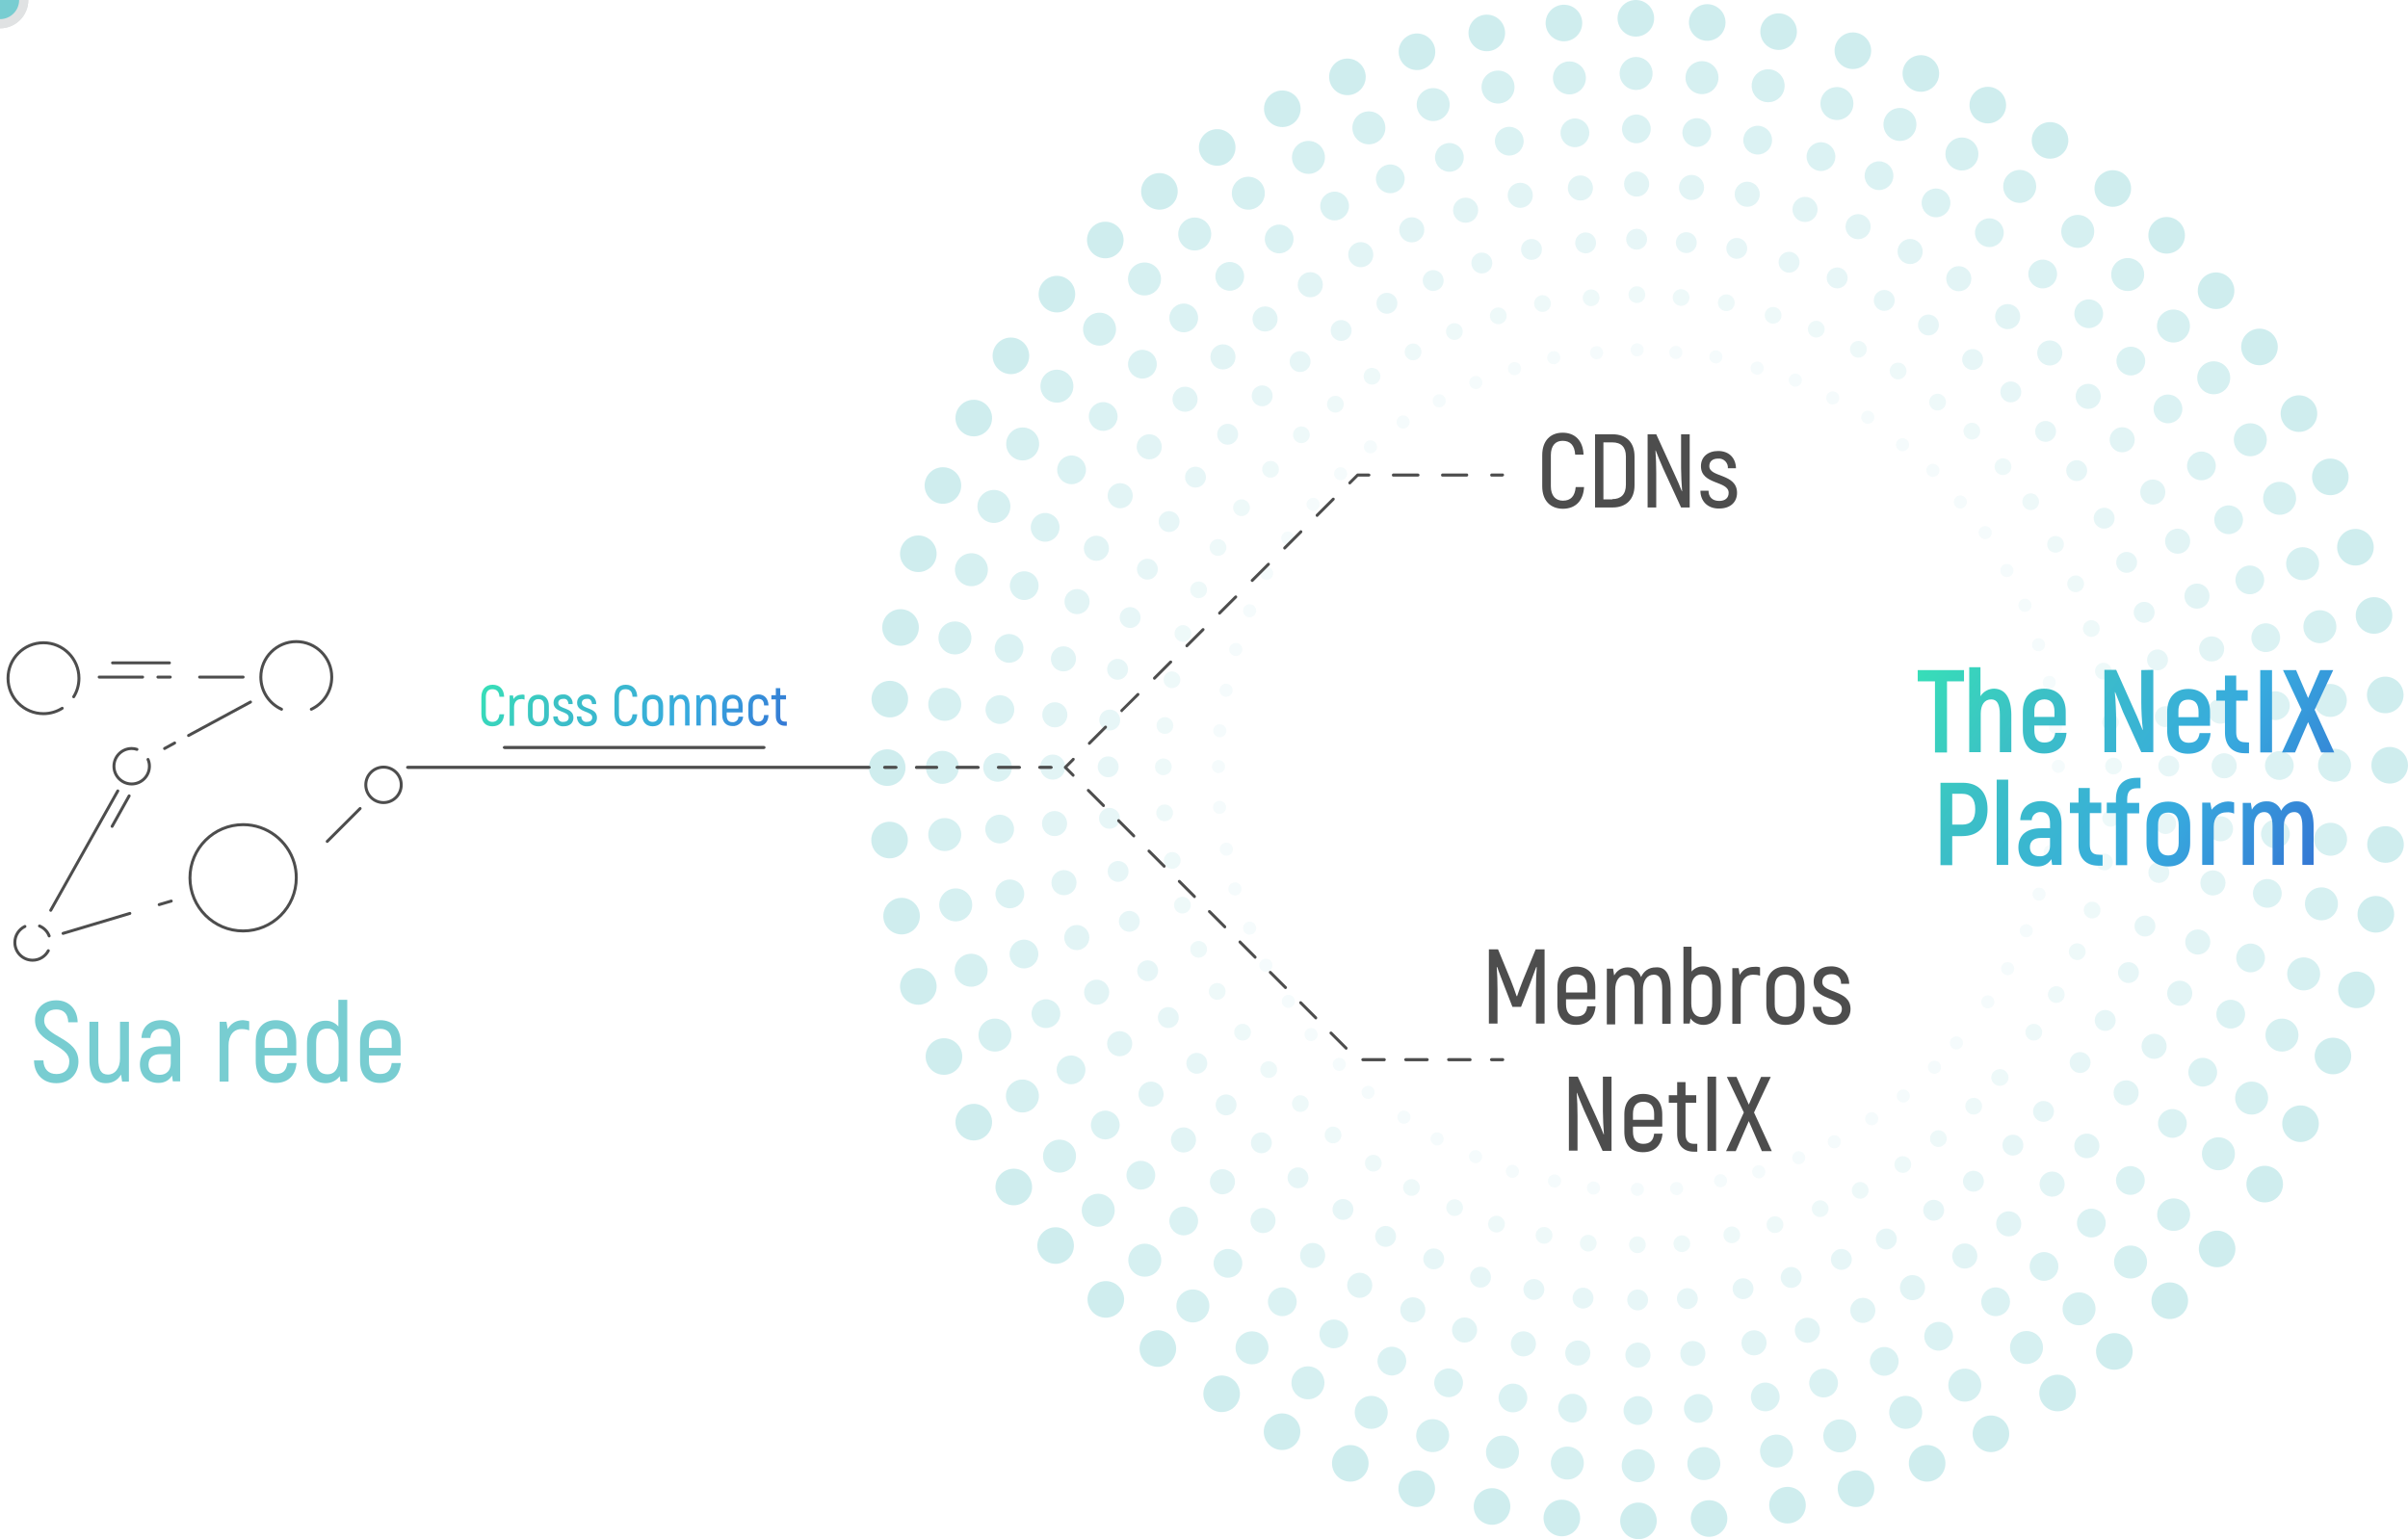 <svg id="eYFjBolQLzM1" xmlns="http://www.w3.org/2000/svg" xmlns:xlink="http://www.w3.org/1999/xlink" viewBox="0 0 920.9 588.7" shape-rendering="geometricPrecision" text-rendering="geometricPrecision">
<style><![CDATA[
#eYFjBolQLzM523_to {animation: eYFjBolQLzM523_to__to 14700ms linear infinite normal forwards}@keyframes eYFjBolQLzM523_to__to { 0% {offset-distance: 0%} 4.082% {offset-distance: 4.965%} 8.163% {offset-distance: 9.227%} 25.85% {offset-distance: 32.109%} 37.415% {offset-distance: 45.883%} 42.177% {offset-distance: 50%} 48.98% {offset-distance: 50%} 53.741% {offset-distance: 54.117%} 65.306% {offset-distance: 67.891%} 83.673% {offset-distance: 90.773%} 88.435% {offset-distance: 95.035%} 93.878% {offset-distance: 100%} 100% {offset-distance: 100%}} #eYFjBolQLzM526_to {animation: eYFjBolQLzM526_to__to 14700ms linear infinite normal forwards}@keyframes eYFjBolQLzM526_to__to { 0% {offset-distance: 0%} 4.082% {offset-distance: 4.939%} 8.163% {offset-distance: 9.18%} 25.85% {offset-distance: 31.945%} 37.415% {offset-distance: 45.681%} 42.177% {offset-distance: 50%} 48.98% {offset-distance: 50%} 53.741% {offset-distance: 54.319%} 65.306% {offset-distance: 68.055%} 83.673% {offset-distance: 90.82%} 88.435% {offset-distance: 95.061%} 93.878% {offset-distance: 100%} 100% {offset-distance: 100%}}
]]></style>
<defs><linearGradient id="eYFjBolQLzM464-fill" x1="880.04" y1="337.6" x2="743.44" y2="241.96" spreadMethod="pad" gradientUnits="userSpaceOnUse" gradientTransform="translate(0 0)"><stop id="eYFjBolQLzM464-fill-0" offset="0%" stop-color="#3578d4"/><stop id="eYFjBolQLzM464-fill-1" offset="33%" stop-color="#37aade"/><stop id="eYFjBolQLzM464-fill-2" offset="73%" stop-color="#3cc0c6"/><stop id="eYFjBolQLzM464-fill-3" offset="100%" stop-color="#37deb8"/></linearGradient><linearGradient id="eYFjBolQLzM482-fill" x1="285.05" y1="300.24" x2="200.54" y2="241.06" spreadMethod="pad" gradientUnits="userSpaceOnUse" gradientTransform="translate(0 0)"><stop id="eYFjBolQLzM482-fill-0" offset="0%" stop-color="#3578d4"/><stop id="eYFjBolQLzM482-fill-1" offset="33%" stop-color="#37aade"/><stop id="eYFjBolQLzM482-fill-2" offset="73%" stop-color="#3cc0c6"/><stop id="eYFjBolQLzM482-fill-3" offset="100%" stop-color="#37deb8"/></linearGradient></defs><g transform="translate(-0 0)"><g><g><g opacity="0.5"><g><g><circle style="isolation:isolate" r="7" transform="translate(625.6 7)" opacity="0.7" fill="#78cdd1"/><circle style="isolation:isolate" r="7" transform="translate(626.6 581.7)" opacity="0.7" fill="#78cdd1"/><circle style="isolation:isolate" r="7" transform="translate(913.9 292.7)" opacity="0.7" fill="#78cdd1"/><circle style="isolation:isolate" r="7" transform="translate(339.3 293.6)" opacity="0.7" fill="#78cdd1"/><circle style="isolation:isolate" r="7" transform="translate(422.7 91.8)" opacity="0.7" fill="#78cdd1"/><circle style="isolation:isolate" r="7" transform="translate(829.8 497.5)" opacity="0.7" fill="#78cdd1"/><circle style="isolation:isolate" r="7" transform="translate(828.6 90)" opacity="0.7" fill="#78cdd1"/><circle style="isolation:isolate" r="7" transform="translate(422.9 497)" opacity="0.7" fill="#78cdd1"/><circle style="isolation:isolate" r="7" transform="translate(515.3 29.4)" opacity="0.7" fill="#78cdd1"/><circle style="isolation:isolate" r="7" transform="translate(737 559.7)" opacity="0.7" fill="#78cdd1"/><circle style="isolation:isolate" r="7" transform="translate(891.2 182.4)" opacity="0.7" fill="#78cdd1"/><circle style="isolation:isolate" r="7" transform="translate(361 404.1)" opacity="0.7" fill="#78cdd1"/><circle style="isolation:isolate" r="7" transform="translate(360.6 185.7)" opacity="0.7" fill="#78cdd1"/><circle style="isolation:isolate" r="7" transform="translate(892.2 403.9)" opacity="0.7" fill="#78cdd1"/><circle style="isolation:isolate" r="7" transform="translate(734.6 28.1)" opacity="0.7" fill="#78cdd1"/><circle style="isolation:isolate" r="7" transform="translate(516.4 559.7)" opacity="0.7" fill="#78cdd1"/><circle style="isolation:isolate" r="7" transform="translate(568.6 12.6)" opacity="0.7" fill="#78cdd1"/><circle style="isolation:isolate" r="7" transform="translate(683.6 575.7)" opacity="0.7" fill="#78cdd1"/><circle style="isolation:isolate" r="7" transform="translate(907.9 235.4)" opacity="0.7" fill="#78cdd1"/><circle style="isolation:isolate" r="7" transform="translate(344.8 350.4)" opacity="0.7" fill="#78cdd1"/><circle style="isolation:isolate" r="7" transform="translate(386.6 136.1)" opacity="0.7" fill="#78cdd1"/><circle style="isolation:isolate" r="7" transform="translate(866.1 452.9)" opacity="0.7" fill="#78cdd1"/><circle style="isolation:isolate" r="7" transform="translate(784 53.7)" opacity="0.7" fill="#78cdd1"/><circle style="isolation:isolate" r="7" transform="translate(467.2 533.1)" opacity="0.7" fill="#78cdd1"/><circle style="isolation:isolate" r="7" transform="translate(465.5 56.4)" opacity="0.7" fill="#78cdd1"/><circle style="isolation:isolate" r="7" transform="translate(786.9 532.8)" opacity="0.7" fill="#78cdd1"/><circle style="isolation:isolate" r="7" transform="translate(864.1 132.7)" opacity="0.7" fill="#78cdd1"/><circle style="isolation:isolate" r="7" transform="translate(387.7 454)" opacity="0.7" fill="#78cdd1"/><circle style="isolation:isolate" r="7" transform="translate(344.4 240)" opacity="0.7" fill="#78cdd1"/><circle style="isolation:isolate" r="7" transform="translate(908.6 349.7)" opacity="0.7" fill="#78cdd1"/><circle style="isolation:isolate" r="7" transform="translate(680.2 12.1)" opacity="0.7" fill="#78cdd1"/><circle style="isolation:isolate" r="7" transform="translate(570.6 576.2)" opacity="0.7" fill="#78cdd1"/><circle style="isolation:isolate" r="7" transform="translate(598.1 8.8)" opacity="0.7" fill="#78cdd1"/><circle style="isolation:isolate" r="7" transform="translate(653.6 580.8)" opacity="0.7" fill="#78cdd1"/><circle style="isolation:isolate" r="7" transform="translate(912.2 265.8)" opacity="0.7" fill="#78cdd1"/><circle style="isolation:isolate" r="7" transform="translate(340.2 321.3)" opacity="0.7" fill="#78cdd1"/><circle style="isolation:isolate" r="7" transform="translate(404.2 112.5)" opacity="0.7" fill="#78cdd1"/><circle style="isolation:isolate" r="7" transform="translate(847.9 477.7)" opacity="0.7" fill="#78cdd1"/><circle style="isolation:isolate" r="7" transform="translate(808 72.1)" opacity="0.7" fill="#78cdd1"/><circle style="isolation:isolate" r="7" transform="translate(442.8 515.8)" opacity="0.7" fill="#78cdd1"/><circle style="isolation:isolate" r="7" transform="translate(490.4 41.6)" opacity="0.7" fill="#78cdd1"/><circle style="isolation:isolate" r="7" transform="translate(761.4 548.4)" opacity="0.7" fill="#78cdd1"/><circle style="isolation:isolate" r="7" transform="translate(879.2 158.2)" opacity="0.7" fill="#78cdd1"/><circle style="isolation:isolate" r="7" transform="translate(372.4 429.2)" opacity="0.7" fill="#78cdd1"/><circle style="isolation:isolate" r="7" transform="translate(351.2 211.8)" opacity="0.7" fill="#78cdd1"/><circle style="isolation:isolate" r="7" transform="translate(901.2 378.6)" opacity="0.7" fill="#78cdd1"/><circle style="isolation:isolate" r="7" transform="translate(708.6 19.4)" opacity="0.7" fill="#78cdd1"/><circle style="isolation:isolate" r="7" transform="translate(541.8 569.4)" opacity="0.7" fill="#78cdd1"/><circle style="isolation:isolate" r="7" transform="translate(541.9 19.8)" opacity="0.7" fill="#78cdd1"/><circle style="isolation:isolate" r="7" transform="translate(709.8 569.4)" opacity="0.7" fill="#78cdd1"/><circle style="isolation:isolate" r="7" transform="translate(900.8 209.3)" opacity="0.7" fill="#78cdd1"/><circle style="isolation:isolate" r="7" transform="translate(351.2 377.3)" opacity="0.7" fill="#78cdd1"/><circle style="isolation:isolate" r="7" transform="translate(372.4 159.9)" opacity="0.7" fill="#78cdd1"/><circle style="isolation:isolate" r="7" transform="translate(879.8 429.8)" opacity="0.7" fill="#78cdd1"/><circle style="isolation:isolate" r="7" transform="translate(760.2 40.2)" opacity="0.7" fill="#78cdd1"/><circle style="isolation:isolate" r="7" transform="translate(490.3 547.6)" opacity="0.7" fill="#78cdd1"/><circle style="isolation:isolate" r="7" transform="translate(443.4 73.2)" opacity="0.7" fill="#78cdd1"/><circle style="isolation:isolate" r="7" transform="translate(808.6 516.9)" opacity="0.7" fill="#78cdd1"/><circle style="isolation:isolate" r="7" transform="translate(847.5 111.2)" opacity="0.7" fill="#78cdd1"/><circle style="isolation:isolate" r="7" transform="translate(403.7 476.4)" opacity="0.7" fill="#78cdd1"/><circle style="isolation:isolate" r="7" transform="translate(340.3 267.4)" opacity="0.7" fill="#78cdd1"/><circle style="isolation:isolate" r="7" transform="translate(912.3 323)" opacity="0.7" fill="#78cdd1"/><circle style="isolation:isolate" r="7" transform="translate(652.9 8.6)" opacity="0.7" fill="#78cdd1"/><circle style="isolation:isolate" r="7" transform="translate(597.3 580.6)" opacity="0.7" fill="#78cdd1"/></g><g><circle style="isolation:isolate" r="6.3" transform="translate(625.7 28.1)" opacity="0.61" fill="#78cdd1"/><circle style="isolation:isolate" r="6.3" transform="translate(626.5 560.6)" opacity="0.61" fill="#78cdd1"/><circle style="isolation:isolate" r="6.3" transform="translate(892.8 292.7)" opacity="0.61" fill="#78cdd1"/><circle style="isolation:isolate" r="6.3" transform="translate(360.4 293.5)" opacity="0.61" fill="#78cdd1"/><circle style="isolation:isolate" r="6.3" transform="translate(437.7 106.7)" opacity="0.61" fill="#78cdd1"/><circle style="isolation:isolate" r="6.3" transform="translate(814.8 482.7)" opacity="0.61" fill="#78cdd1"/><circle style="isolation:isolate" r="6.3" transform="translate(813.7 105)" opacity="0.61" fill="#78cdd1"/><circle style="isolation:isolate" r="6.3" transform="translate(437.8 482)" opacity="0.61" fill="#78cdd1"/><circle style="isolation:isolate" r="6.3" transform="translate(523.5 48.9)" opacity="0.61" fill="#78cdd1"/><circle style="isolation:isolate" r="6.3" transform="translate(728.8 540.2)" opacity="0.61" fill="#78cdd1"/><circle style="isolation:isolate" r="6.3" transform="translate(871.8 190.6)" opacity="0.61" fill="#78cdd1"/><circle style="isolation:isolate" r="6.3" transform="translate(380.5 395.9)" opacity="0.61" fill="#78cdd1"/><circle style="isolation:isolate" r="6.3" transform="translate(380.1 193.7)" opacity="0.61" fill="#78cdd1"/><circle style="isolation:isolate" r="6.3" transform="translate(872.7 395.9)" opacity="0.61" fill="#78cdd1"/><circle style="isolation:isolate" r="6.3" transform="translate(726.6 47.6)" opacity="0.61" fill="#78cdd1"/><circle style="isolation:isolate" r="6.3" transform="translate(524.4 540.2)" opacity="0.61" fill="#78cdd1"/><circle style="isolation:isolate" r="6.3" transform="translate(572.9 33.3)" opacity="0.61" fill="#78cdd1"/><circle style="isolation:isolate" r="6.3" transform="translate(679.4 555)" opacity="0.61" fill="#78cdd1"/><circle style="isolation:isolate" r="6.3" transform="translate(887.2 239.7)" opacity="0.61" fill="#78cdd1"/><circle style="isolation:isolate" r="6.3" transform="translate(365.5 346.1)" opacity="0.61" fill="#78cdd1"/><circle style="isolation:isolate" r="6.3" transform="translate(404.2 147.7)" opacity="0.61" fill="#78cdd1"/><circle style="isolation:isolate" r="6.3" transform="translate(848.4 441.3)" opacity="0.61" fill="#78cdd1"/><circle style="isolation:isolate" r="6.3" transform="translate(772.4 71.3)" opacity="0.61" fill="#78cdd1"/><circle style="isolation:isolate" r="6.3" transform="matrix(.16-.987 0.987 0.16 478.816 515.522)" opacity="0.61" fill="#78cdd1"/><circle style="isolation:isolate" r="6.3" transform="translate(477.4 73.9)" opacity="0.61" fill="#78cdd1"/><circle style="isolation:isolate" r="6.3" transform="translate(775 515.4)" opacity="0.61" fill="#78cdd1"/><circle style="isolation:isolate" r="6.3" transform="translate(846.6 144.5)" opacity="0.61" fill="#78cdd1"/><circle style="isolation:isolate" r="6.3" transform="translate(405.2 442.2)" opacity="0.61" fill="#78cdd1"/><circle style="isolation:isolate" r="6.3" transform="translate(365.2 244)" opacity="0.61" fill="#78cdd1"/><circle style="isolation:isolate" r="6.3" transform="translate(887.8 345.7)" opacity="0.61" fill="#78cdd1"/><circle style="isolation:isolate" r="6.3" transform="translate(676.2 32.8)" opacity="0.61" fill="#78cdd1"/><circle style="isolation:isolate" r="6.3" transform="translate(574.6 555.4)" opacity="0.61" fill="#78cdd1"/><circle style="isolation:isolate" r="6.3" transform="translate(600.2 29.8)" opacity="0.61" fill="#78cdd1"/><circle style="isolation:isolate" r="6.3" transform="translate(651.6 559.8)" opacity="0.61" fill="#78cdd1"/><circle style="isolation:isolate" r="6.3" transform="translate(891.2 267.9)" opacity="0.61" fill="#78cdd1"/><circle style="isolation:isolate" r="6.3" transform="translate(361.3 319.2)" opacity="0.61" fill="#78cdd1"/><circle style="isolation:isolate" r="6.3" transform="translate(420.5 125.9)" opacity="0.61" fill="#78cdd1"/><ellipse style="isolation:isolate" rx="6.3" ry="6.2" transform="matrix(1-.024 0.024 1 831.275 464.586)" opacity="0.61" fill="#78cdd1"/><circle style="isolation:isolate" r="6.3" transform="translate(794.6 88.5)" opacity="0.61" fill="#78cdd1"/><circle style="isolation:isolate" r="6.3" transform="translate(456.2 499.5)" opacity="0.61" fill="#78cdd1"/><circle style="isolation:isolate" r="6.3" transform="translate(500.4 60.2)" opacity="0.61" fill="#78cdd1"/><circle style="isolation:isolate" r="6.3" transform="translate(751.4 529.8)" opacity="0.61" fill="#78cdd1"/><circle style="isolation:isolate" r="6.3" transform="translate(860.6 168.2)" opacity="0.61" fill="#78cdd1"/><circle style="isolation:isolate" r="6.3" transform="translate(391 419.2)" opacity="0.61" fill="#78cdd1"/><circle style="isolation:isolate" r="6.3" transform="translate(371.5 217.9)" opacity="0.61" fill="#78cdd1"/><circle style="isolation:isolate" r="6.3" transform="translate(881 372.5)" opacity="0.61" fill="#78cdd1"/><circle style="isolation:isolate" r="6.3" transform="translate(702.5 39.6)" opacity="0.61" fill="#78cdd1"/><circle style="isolation:isolate" r="6.3" transform="translate(547.9 549.1)" opacity="0.61" fill="#78cdd1"/><circle style="isolation:isolate" r="6.3" transform="translate(548.1 40)" opacity="0.61" fill="#78cdd1"/><circle style="isolation:isolate" r="6.3" transform="translate(703.6 549.2)" opacity="0.61" fill="#78cdd1"/><circle style="isolation:isolate" r="6.3" transform="translate(880.6 215.6)" opacity="0.61" fill="#78cdd1"/><circle style="isolation:isolate" r="6.3" transform="translate(371.4 371.1)" opacity="0.61" fill="#78cdd1"/><circle style="isolation:isolate" r="6.3" transform="translate(391.1 169.8)" opacity="0.61" fill="#78cdd1"/><circle style="isolation:isolate" r="6.3" transform="translate(861.1 420)" opacity="0.61" fill="#78cdd1"/><circle style="isolation:isolate" r="6.3" transform="translate(750.3 58.9)" opacity="0.61" fill="#78cdd1"/><circle style="isolation:isolate" r="6.3" transform="translate(500.2 528.9)" opacity="0.61" fill="#78cdd1"/><circle style="isolation:isolate" r="6.3" transform="translate(456.9 89.5)" opacity="0.61" fill="#78cdd1"/><circle style="isolation:isolate" r="6.3" transform="translate(795.1 500.6)" opacity="0.61" fill="#78cdd1"/><circle style="isolation:isolate" r="6.3" transform="translate(831.2 124.7)" opacity="0.61" fill="#78cdd1"/><circle style="isolation:isolate" r="6.3" transform="translate(420 462.9)" opacity="0.61" fill="#78cdd1"/><circle style="isolation:isolate" r="6.3" transform="translate(361.3 269.4)" opacity="0.61" fill="#78cdd1"/><circle style="isolation:isolate" r="6.3" transform="translate(891.3 321)" opacity="0.61" fill="#78cdd1"/><circle style="isolation:isolate" r="6.3" transform="translate(650.9 29.7)" opacity="0.61" fill="#78cdd1"/><circle style="isolation:isolate" r="6.3" transform="translate(599.4 559.6)" opacity="0.61" fill="#78cdd1"/></g><g><circle style="isolation:isolate" r="5.5" transform="translate(625.8 49.3)" opacity="0.52" fill="#78cdd1"/><circle style="isolation:isolate" r="5.5" transform="translate(626.4 539.5)" opacity="0.52" fill="#78cdd1"/><circle style="isolation:isolate" r="5.5" transform="translate(871.7 292.8)" opacity="0.52" fill="#78cdd1"/><circle style="isolation:isolate" r="5.5" transform="translate(381.5 293.5)" opacity="0.52" fill="#78cdd1"/><circle style="isolation:isolate" r="5.5" transform="translate(452.7 121.6)" opacity="0.52" fill="#78cdd1"/><circle style="isolation:isolate" r="5.5" transform="translate(799.8 467.8)" opacity="0.52" fill="#78cdd1"/><circle style="isolation:isolate" r="5.5" transform="translate(798.8 120)" opacity="0.52" fill="#78cdd1"/><circle style="isolation:isolate" r="5.5" transform="translate(452.7 467)" opacity="0.52" fill="#78cdd1"/><circle style="isolation:isolate" r="5.5" transform="translate(531.7 68.4)" opacity="0.52" fill="#78cdd1"/><circle style="isolation:isolate" r="5.5" transform="translate(720.6 520.7)" opacity="0.52" fill="#78cdd1"/><circle style="isolation:isolate" r="5.5" transform="translate(852.3 198.8)" opacity="0.52" fill="#78cdd1"/><circle style="isolation:isolate" r="5.5" transform="translate(400 387.7)" opacity="0.52" fill="#78cdd1"/><circle style="isolation:isolate" r="5.5" transform="translate(399.7 201.7)" opacity="0.52" fill="#78cdd1"/><circle style="isolation:isolate" r="5.5" transform="translate(853.1 387.9)" opacity="0.52" fill="#78cdd1"/><circle style="isolation:isolate" r="5.5" transform="translate(718.6 67.2)" opacity="0.52" fill="#78cdd1"/><circle style="isolation:isolate" r="5.5" transform="translate(532.3 520.6)" opacity="0.52" fill="#78cdd1"/><circle style="isolation:isolate" r="5.5" transform="translate(577.2 54)" opacity="0.52" fill="#78cdd1"/><circle style="isolation:isolate" r="5.5" transform="translate(675.1 534.3)" opacity="0.52" fill="#78cdd1"/><circle style="isolation:isolate" r="5.5" transform="translate(866.5 243.9)" opacity="0.52" fill="#78cdd1"/><circle style="isolation:isolate" r="5.5" transform="translate(386.2 341.9)" opacity="0.52" fill="#78cdd1"/><circle style="isolation:isolate" r="5.5" transform="translate(421.9 159.3)" opacity="0.52" fill="#78cdd1"/><circle style="isolation:isolate" r="5.5" transform="translate(830.8 429.7)" opacity="0.52" fill="#78cdd1"/><circle style="isolation:isolate" r="5.5" transform="translate(760.8 89)" opacity="0.52" fill="#78cdd1"/><circle style="isolation:isolate" r="5.5" transform="translate(490.4 497.9)" opacity="0.52" fill="#78cdd1"/><circle style="isolation:isolate" r="5.5" transform="translate(489.2 91.4)" opacity="0.52" fill="#78cdd1"/><circle style="isolation:isolate" r="5.5" transform="translate(763.2 497.9)" opacity="0.52" fill="#78cdd1"/><circle style="isolation:isolate" r="5.5" transform="translate(829.1 156.4)" opacity="0.52" fill="#78cdd1"/><circle style="isolation:isolate" r="5.5" transform="translate(422.7 430.3)" opacity="0.52" fill="#78cdd1"/><circle style="isolation:isolate" r="5.5" transform="translate(385.9 248)" opacity="0.52" fill="#78cdd1"/><circle style="isolation:isolate" r="5.5" transform="translate(867.1 341.7)" opacity="0.52" fill="#78cdd1"/><circle style="isolation:isolate" r="5.5" transform="translate(672.2 53.6)" opacity="0.52" fill="#78cdd1"/><circle style="isolation:isolate" r="5.5" transform="translate(578.6 534.7)" opacity="0.52" fill="#78cdd1"/><circle style="isolation:isolate" r="5.5" transform="translate(602.3 50.8)" opacity="0.52" fill="#78cdd1"/><circle style="isolation:isolate" r="5.5" transform="translate(649.5 538.7)" opacity="0.52" fill="#78cdd1"/><circle style="isolation:isolate" r="5.5" transform="translate(870.2 269.9)" opacity="0.52" fill="#78cdd1"/><circle style="isolation:isolate" r="5.5" transform="translate(382.3 317.1)" opacity="0.52" fill="#78cdd1"/><circle style="isolation:isolate" r="5.5" transform="translate(436.9 139.3)" opacity="0.52" fill="#78cdd1"/><circle style="isolation:isolate" r="5.5" transform="translate(814.73 451.51)" opacity="0.52" fill="#78cdd1"/><circle style="isolation:isolate" r="5.5" transform="translate(781.2 104.8)" opacity="0.52" fill="#78cdd1"/><circle style="isolation:isolate" r="5.5" transform="translate(469.6 483.2)" opacity="0.52" fill="#78cdd1"/><circle style="isolation:isolate" r="5.5" transform="translate(510.4 78.8)" opacity="0.52" fill="#78cdd1"/><circle style="isolation:isolate" r="5.5" transform="translate(741.4 511.1)" opacity="0.52" fill="#78cdd1"/><circle style="isolation:isolate" r="5.5" transform="translate(841.9 178.2)" opacity="0.52" fill="#78cdd1"/><circle style="isolation:isolate" r="5.5" transform="translate(409.6 409.2)" opacity="0.52" fill="#78cdd1"/><circle style="isolation:isolate" r="5.5" transform="translate(391.7 224)" opacity="0.52" fill="#78cdd1"/><circle style="isolation:isolate" r="5.5" transform="translate(860.7 366.4)" opacity="0.52" fill="#78cdd1"/><circle style="isolation:isolate" r="5.5" transform="translate(696.4 59.9)" opacity="0.52" fill="#78cdd1"/><circle style="isolation:isolate" r="5.5" transform="translate(554 528.9)" opacity="0.52" fill="#78cdd1"/><circle style="isolation:isolate" r="5.5" transform="translate(554.3 60.2)" opacity="0.52" fill="#78cdd1"/><circle style="isolation:isolate" r="5.5" transform="translate(697.4 529)" opacity="0.52" fill="#78cdd1"/><circle style="isolation:isolate" r="5.5" transform="translate(860.4 221.8)" opacity="0.52" fill="#78cdd1"/><circle style="isolation:isolate" r="5.5" transform="translate(391.6 364.9)" opacity="0.52" fill="#78cdd1"/><circle style="isolation:isolate" r="5.5" transform="translate(409.8 179.7)" opacity="0.52" fill="#78cdd1"/><circle style="isolation:isolate" r="5.5" transform="translate(842.4 410.1)" opacity="0.52" fill="#78cdd1"/><circle style="isolation:isolate" r="5.5" transform="translate(740.4 77.6)" opacity="0.52" fill="#78cdd1"/><circle style="isolation:isolate" r="5.5" transform="translate(510.1 510.2)" opacity="0.52" fill="#78cdd1"/><circle style="isolation:isolate" r="5.5" transform="translate(470.3 105.7)" opacity="0.52" fill="#78cdd1"/><circle style="isolation:isolate" r="5.5" transform="translate(781.7 484.4)" opacity="0.52" fill="#78cdd1"/><circle style="isolation:isolate" r="5.5" transform="translate(814.9 138.1)" opacity="0.52" fill="#78cdd1"/><circle style="isolation:isolate" r="5.5" transform="translate(436.3 449.5)" opacity="0.52" fill="#78cdd1"/><circle style="isolation:isolate" r="5.5" transform="translate(382.4 271.4)" opacity="0.52" fill="#78cdd1"/><circle style="isolation:isolate" r="5.5" transform="translate(870.2 319)" opacity="0.52" fill="#78cdd1"/><circle style="isolation:isolate" r="5.5" transform="translate(648.9 50.7)" opacity="0.52" fill="#78cdd1"/><circle style="isolation:isolate" r="5.5" transform="translate(601.4 538.6)" opacity="0.52" fill="#78cdd1"/></g><g><circle style="isolation:isolate" r="4.8" transform="translate(625.9 70.4)" opacity="0.43" fill="#78cdd1"/><circle style="isolation:isolate" r="4.8" transform="translate(626.4 518.3)" opacity="0.43" fill="#78cdd1"/><circle style="isolation:isolate" r="4.8" transform="translate(850.6 292.9)" opacity="0.43" fill="#78cdd1"/><circle style="isolation:isolate" r="4.8" transform="translate(402.6 293.4)" opacity="0.43" fill="#78cdd1"/><circle style="isolation:isolate" r="4.8" transform="translate(467.7 136.5)" opacity="0.43" fill="#78cdd1"/><circle style="isolation:isolate" r="4.8" transform="translate(784.8 452.9)" opacity="0.43" fill="#78cdd1"/><circle style="isolation:isolate" r="4.8" transform="translate(783.9 135)" opacity="0.43" fill="#78cdd1"/><circle style="isolation:isolate" r="4.8" transform="translate(467.5 452)" opacity="0.43" fill="#78cdd1"/><circle style="isolation:isolate" r="4.8" transform="translate(539.9 87.9)" opacity="0.43" fill="#78cdd1"/><circle style="isolation:isolate" r="4.8" transform="translate(712.4 501.2)" opacity="0.43" fill="#78cdd1"/><circle style="isolation:isolate" r="4.8" transform="translate(832.8 207)" opacity="0.43" fill="#78cdd1"/><circle style="isolation:isolate" r="4.8" transform="translate(419.4 379.5)" opacity="0.43" fill="#78cdd1"/><circle style="isolation:isolate" r="4.8" transform="translate(419.3 209.7)" opacity="0.43" fill="#78cdd1"/><circle style="isolation:isolate" r="4.8" transform="translate(833.6 379.9)" opacity="0.43" fill="#78cdd1"/><circle style="isolation:isolate" r="4.8" transform="translate(710.6 86.7)" opacity="0.43" fill="#78cdd1"/><circle style="isolation:isolate" r="4.8" transform="translate(540.3 501)" opacity="0.43" fill="#78cdd1"/><circle style="isolation:isolate" r="4.8" transform="translate(581.4 74.7)" opacity="0.43" fill="#78cdd1"/><circle style="isolation:isolate" r="4.8" transform="translate(670.8 513.6)" opacity="0.43" fill="#78cdd1"/><circle style="isolation:isolate" r="4.8" transform="translate(845.8 248.2)" opacity="0.43" fill="#78cdd1"/><circle style="isolation:isolate" r="4.8" transform="translate(406.9 337.6)" opacity="0.43" fill="#78cdd1"/><circle style="isolation:isolate" r="4.8" transform="translate(439.5 170.9)" opacity="0.43" fill="#78cdd1"/><circle style="isolation:isolate" r="4.8" transform="translate(813.1 418)" opacity="0.43" fill="#78cdd1"/><circle style="isolation:isolate" r="4.8" transform="translate(749.1 106.6)" opacity="0.43" fill="#78cdd1"/><circle style="isolation:isolate" r="4.8" transform="translate(502 480.2)" opacity="0.43" fill="#78cdd1"/><circle style="isolation:isolate" r="4.8" transform="translate(501.1 108.9)" opacity="0.43" fill="#78cdd1"/><circle style="isolation:isolate" r="4.8" transform="translate(751.4 480.4)" opacity="0.43" fill="#78cdd1"/><circle style="isolation:isolate" r="4.8" transform="translate(811.6 168.2)" opacity="0.43" fill="#78cdd1"/><circle style="isolation:isolate" r="4.8" transform="translate(440.2 418.5)" opacity="0.43" fill="#78cdd1"/><circle style="isolation:isolate" r="4.8" transform="translate(406.7 252)" opacity="0.43" fill="#78cdd1"/><circle style="isolation:isolate" r="4.8" transform="translate(846.3 337.7)" opacity="0.43" fill="#78cdd1"/><circle style="isolation:isolate" r="4.8" transform="translate(668.2 74.3)" opacity="0.43" fill="#78cdd1"/><circle style="isolation:isolate" r="4.8" transform="translate(582.6 514)" opacity="0.43" fill="#78cdd1"/><circle style="isolation:isolate" r="4.8" transform="translate(604.4 71.9)" opacity="0.43" fill="#78cdd1"/><circle style="isolation:isolate" r="4.8" transform="translate(647.4 517.7)" opacity="0.43" fill="#78cdd1"/><circle style="isolation:isolate" r="4.8" transform="translate(849.2 272)" opacity="0.43" fill="#78cdd1"/><circle style="isolation:isolate" r="4.8" transform="translate(403.3 315)" opacity="0.43" fill="#78cdd1"/><circle style="isolation:isolate" r="4.8" transform="translate(453.2 152.7)" opacity="0.43" fill="#78cdd1"/><ellipse style="isolation:isolate" rx="4.8" ry="4.7" transform="matrix(1-.019 0.019 1 798.075 438.29)" opacity="0.43" fill="#78cdd1"/><circle style="isolation:isolate" r="4.8" transform="translate(767.8 121.1)" opacity="0.43" fill="#78cdd1"/><circle style="isolation:isolate" r="4.8" transform="matrix(.16-.987 0.987 0.16 483.018 466.824)" opacity="0.43" fill="#78cdd1"/><circle style="isolation:isolate" r="4.8" transform="translate(520.4 97.4)" opacity="0.43" fill="#78cdd1"/><circle style="isolation:isolate" r="4.8" transform="translate(731.4 492.5)" opacity="0.43" fill="#78cdd1"/><circle style="isolation:isolate" r="4.8" transform="translate(823.3 188.2)" opacity="0.43" fill="#78cdd1"/><circle style="isolation:isolate" r="4.8" transform="translate(428.2 399.2)" opacity="0.43" fill="#78cdd1"/><circle style="isolation:isolate" r="4.8" transform="translate(411.9 230.1)" opacity="0.43" fill="#78cdd1"/><circle style="isolation:isolate" r="4.8" transform="translate(840.5 360.3)" opacity="0.43" fill="#78cdd1"/><circle style="isolation:isolate" r="4.8" transform="translate(690.3 80.1)" opacity="0.43" fill="#78cdd1"/><circle style="isolation:isolate" r="4.8" transform="translate(560.1 508.7)" opacity="0.43" fill="#78cdd1"/><circle style="isolation:isolate" r="4.8" transform="translate(560.5 80.4)" opacity="0.43" fill="#78cdd1"/><circle style="isolation:isolate" r="4.8" transform="translate(691.2 508.8)" opacity="0.43" fill="#78cdd1"/><circle style="isolation:isolate" r="4.8" transform="translate(840.2 228)" opacity="0.43" fill="#78cdd1"/><circle style="isolation:isolate" r="4.8" transform="translate(411.8 358.6)" opacity="0.43" fill="#78cdd1"/><circle style="isolation:isolate" r="4.8" transform="translate(428.4 189.6)" opacity="0.43" fill="#78cdd1"/><circle style="isolation:isolate" r="4.8" transform="translate(823.8 400.2)" opacity="0.43" fill="#78cdd1"/><circle style="isolation:isolate" r="4.8" transform="translate(730.5 96.2)" opacity="0.43" fill="#78cdd1"/><circle style="isolation:isolate" r="4.8" transform="translate(520 491.6)" opacity="0.43" fill="#78cdd1"/><circle style="isolation:isolate" r="4.8" transform="translate(483.8 122)" opacity="0.43" fill="#78cdd1"/><circle style="isolation:isolate" r="4.8" transform="translate(768.2 468.1)" opacity="0.43" fill="#78cdd1"/><circle style="isolation:isolate" r="4.8" transform="translate(798.6 151.6)" opacity="0.43" fill="#78cdd1"/><circle style="isolation:isolate" r="4.8" transform="translate(452.6 436)" opacity="0.43" fill="#78cdd1"/><circle style="isolation:isolate" r="4.8" transform="translate(403.4 273.4)" opacity="0.43" fill="#78cdd1"/><circle style="isolation:isolate" r="4.8" transform="translate(849.2 317)" opacity="0.43" fill="#78cdd1"/><circle style="isolation:isolate" r="4.8" transform="translate(646.9 71.7)" opacity="0.43" fill="#78cdd1"/><circle style="isolation:isolate" r="4.8" transform="translate(603.4 517.5)" opacity="0.43" fill="#78cdd1"/></g><g><circle style="isolation:isolate" r="4" transform="translate(625.9 91.5)" opacity="0.34" fill="#78cdd1"/><circle style="isolation:isolate" r="4" transform="translate(626.3 497.2)" opacity="0.34" fill="#78cdd1"/><circle style="isolation:isolate" r="4" transform="translate(829.4 293)" opacity="0.34" fill="#78cdd1"/><circle style="isolation:isolate" r="4" transform="translate(423.8 293.3)" opacity="0.34" fill="#78cdd1"/><circle style="isolation:isolate" r="4" transform="translate(482.7 151.4)" opacity="0.34" fill="#78cdd1"/><circle style="isolation:isolate" r="4" transform="translate(769.8 438)" opacity="0.34" fill="#78cdd1"/><circle style="isolation:isolate" r="4" transform="translate(769 149.9)" opacity="0.34" fill="#78cdd1"/><circle style="isolation:isolate" r="4" transform="translate(482.4 437.1)" opacity="0.34" fill="#78cdd1"/><circle style="isolation:isolate" r="4" transform="translate(548.1 107.3)" opacity="0.34" fill="#78cdd1"/><circle style="isolation:isolate" r="4" transform="translate(704.2 481.7)" opacity="0.34" fill="#78cdd1"/><circle style="isolation:isolate" r="4" transform="translate(813.3 215.1)" opacity="0.34" fill="#78cdd1"/><circle style="isolation:isolate" r="4" transform="translate(438.9 371.3)" opacity="0.34" fill="#78cdd1"/><circle style="isolation:isolate" r="4" transform="translate(438.8 217.7)" opacity="0.34" fill="#78cdd1"/><circle style="isolation:isolate" r="4" transform="translate(814 372)" opacity="0.34" fill="#78cdd1"/><circle style="isolation:isolate" r="4" transform="translate(702.6 106.3)" opacity="0.34" fill="#78cdd1"/><circle style="isolation:isolate" r="4" transform="translate(548.3 481.5)" opacity="0.34" fill="#78cdd1"/><circle style="isolation:isolate" r="4" transform="translate(585.7 95.4)" opacity="0.34" fill="#78cdd1"/><circle style="isolation:isolate" r="4" transform="translate(666.6 492.9)" opacity="0.34" fill="#78cdd1"/><circle style="isolation:isolate" r="4" transform="translate(825.1 252.4)" opacity="0.34" fill="#78cdd1"/><circle style="isolation:isolate" r="4" transform="translate(427.6 333.3)" opacity="0.34" fill="#78cdd1"/><circle style="isolation:isolate" r="4" transform="translate(457.2 182.5)" opacity="0.34" fill="#78cdd1"/><circle style="isolation:isolate" r="4" transform="translate(795.5 406.4)" opacity="0.34" fill="#78cdd1"/><circle style="isolation:isolate" r="4" transform="translate(737.5 124.3)" opacity="0.34" fill="#78cdd1"/><circle style="isolation:isolate" r="4" transform="translate(513.6 462.6)" opacity="0.34" fill="#78cdd1"/><circle style="isolation:isolate" r="4" transform="translate(512.9 126.4)" opacity="0.34" fill="#78cdd1"/><circle style="isolation:isolate" r="4" transform="translate(739.5 462.9)" opacity="0.34" fill="#78cdd1"/><circle style="isolation:isolate" r="4" transform="translate(794.2 180)" opacity="0.34" fill="#78cdd1"/><circle style="isolation:isolate" r="4" transform="translate(457.7 406.7)" opacity="0.34" fill="#78cdd1"/><circle style="isolation:isolate" r="4" transform="translate(427.4 256)" opacity="0.34" fill="#78cdd1"/><circle style="isolation:isolate" r="4" transform="translate(825.6 333.7)" opacity="0.34" fill="#78cdd1"/><circle style="isolation:isolate" r="4" transform="translate(664.2 95)" opacity="0.34" fill="#78cdd1"/><circle style="isolation:isolate" r="4" transform="translate(586.6 493.2)" opacity="0.34" fill="#78cdd1"/><circle style="isolation:isolate" r="4" transform="translate(606.4 92.9)" opacity="0.34" fill="#78cdd1"/><circle style="isolation:isolate" r="4" transform="translate(645.3 496.7)" opacity="0.34" fill="#78cdd1"/><circle style="isolation:isolate" r="4" transform="translate(828.1 274.1)" opacity="0.34" fill="#78cdd1"/><circle style="isolation:isolate" r="4" transform="translate(424.3 313)" opacity="0.34" fill="#78cdd1"/><circle style="isolation:isolate" r="4" transform="translate(469.5 166.1)" opacity="0.34" fill="#78cdd1"/><circle style="isolation:isolate" r="4" transform="translate(781.51 425.1)" opacity="0.34" fill="#78cdd1"/><circle style="isolation:isolate" r="4" transform="translate(754.4 137.5)" opacity="0.34" fill="#78cdd1"/><circle style="isolation:isolate" r="4" transform="translate(496.4 450.5)" opacity="0.34" fill="#78cdd1"/><circle style="isolation:isolate" r="4" transform="translate(530.4 116)" opacity="0.34" fill="#78cdd1"/><circle style="isolation:isolate" r="4" transform="translate(721.4 473.9)" opacity="0.34" fill="#78cdd1"/><circle style="isolation:isolate" r="4" transform="translate(804.7 198.2)" opacity="0.34" fill="#78cdd1"/><circle style="isolation:isolate" r="4" transform="translate(446.8 389.2)" opacity="0.34" fill="#78cdd1"/><circle style="isolation:isolate" r="4" transform="translate(432.2 236.2)" opacity="0.34" fill="#78cdd1"/><circle style="isolation:isolate" r="4" transform="translate(820.3 354.2)" opacity="0.34" fill="#78cdd1"/><circle style="isolation:isolate" r="4" transform="translate(684.2 100.3)" opacity="0.34" fill="#78cdd1"/><circle style="isolation:isolate" r="4" transform="translate(566.2 488.5)" opacity="0.34" fill="#78cdd1"/><circle style="isolation:isolate" r="4" transform="translate(566.7 100.6)" opacity="0.34" fill="#78cdd1"/><circle style="isolation:isolate" r="4" transform="translate(685 488.6)" opacity="0.34" fill="#78cdd1"/><circle style="isolation:isolate" r="4" transform="translate(820 234.2)" opacity="0.34" fill="#78cdd1"/><circle style="isolation:isolate" r="4" transform="translate(431.9 352.4)" opacity="0.34" fill="#78cdd1"/><circle style="isolation:isolate" r="4" transform="translate(447.1 199.5)" opacity="0.34" fill="#78cdd1"/><circle style="isolation:isolate" r="4" transform="translate(805.1 390.3)" opacity="0.34" fill="#78cdd1"/><circle style="isolation:isolate" r="4" transform="translate(720.6 114.9)" opacity="0.34" fill="#78cdd1"/><circle style="isolation:isolate" r="4" transform="translate(529.9 472.9)" opacity="0.34" fill="#78cdd1"/><circle style="isolation:isolate" r="4" transform="translate(497.2 138.3)" opacity="0.34" fill="#78cdd1"/><circle style="isolation:isolate" r="4" transform="translate(754.7 451.8)" opacity="0.34" fill="#78cdd1"/><circle style="isolation:isolate" r="4" transform="translate(782.3 165)" opacity="0.34" fill="#78cdd1"/><circle style="isolation:isolate" r="4" transform="translate(468.9 422.6)" opacity="0.34" fill="#78cdd1"/><circle style="isolation:isolate" r="4" transform="translate(424.4 275.4)" opacity="0.34" fill="#78cdd1"/><circle style="isolation:isolate" r="4" transform="translate(828.2 315)" opacity="0.34" fill="#78cdd1"/><circle style="isolation:isolate" r="4" transform="translate(644.9 92.8)" opacity="0.34" fill="#78cdd1"/><circle style="isolation:isolate" r="4" transform="translate(605.4 496.5)" opacity="0.34" fill="#78cdd1"/></g><g><circle style="isolation:isolate" r="3.2" transform="translate(626 112.7)" opacity="0.25" fill="#78cdd1"/><circle style="isolation:isolate" r="3.2" transform="translate(626.2 476.1)" opacity="0.25" fill="#78cdd1"/><circle style="isolation:isolate" r="3.2" transform="translate(808.3 293)" opacity="0.25" fill="#78cdd1"/><circle style="isolation:isolate" r="3.2" transform="translate(444.9 293.3)" opacity="0.25" fill="#78cdd1"/><circle style="isolation:isolate" r="3.2" transform="translate(497.7 166.3)" opacity="0.25" fill="#78cdd1"/><circle style="isolation:isolate" r="3.2" transform="translate(754.8 423.1)" opacity="0.25" fill="#78cdd1"/><circle style="isolation:isolate" r="3.2" transform="translate(754.1 164.9)" opacity="0.25" fill="#78cdd1"/><circle style="isolation:isolate" r="3.2" transform="translate(497.3 422.1)" opacity="0.25" fill="#78cdd1"/><circle style="isolation:isolate" r="3.2" transform="translate(556.2 126.8)" opacity="0.25" fill="#78cdd1"/><circle style="isolation:isolate" r="3.2" transform="translate(696.1 462.3)" opacity="0.25" fill="#78cdd1"/><circle style="isolation:isolate" r="3.2" transform="translate(793.8 223.3)" opacity="0.25" fill="#78cdd1"/><circle style="isolation:isolate" r="3.2" transform="translate(458.4 363.1)" opacity="0.25" fill="#78cdd1"/><circle style="isolation:isolate" r="3.2" transform="translate(458.4 225.6)" opacity="0.25" fill="#78cdd1"/><circle style="isolation:isolate" r="3.2" transform="translate(794.4 364)" opacity="0.25" fill="#78cdd1"/><circle style="isolation:isolate" r="3.2" transform="translate(694.6 125.9)" opacity="0.25" fill="#78cdd1"/><circle style="isolation:isolate" r="3.2" transform="translate(556.3 461.9)" opacity="0.25" fill="#78cdd1"/><circle style="isolation:isolate" r="3.2" transform="translate(589.9 116.1)" opacity="0.25" fill="#78cdd1"/><circle style="isolation:isolate" r="3.2" transform="translate(662.3 472.3)" opacity="0.25" fill="#78cdd1"/><circle style="isolation:isolate" r="3.2" transform="translate(804.4 256.7)" opacity="0.25" fill="#78cdd1"/><circle style="isolation:isolate" r="3.2" transform="translate(448.3 329.1)" opacity="0.25" fill="#78cdd1"/><circle style="isolation:isolate" r="3.2" transform="translate(474.8 194.2)" opacity="0.25" fill="#78cdd1"/><circle style="isolation:isolate" r="3.2" transform="translate(777.8 394.8)" opacity="0.25" fill="#78cdd1"/><circle style="isolation:isolate" r="3.2" transform="translate(725.9 141.9)" opacity="0.25" fill="#78cdd1"/><circle style="isolation:isolate" r="3.2" transform="translate(525.2 444.9)" opacity="0.25" fill="#78cdd1"/><circle style="isolation:isolate" r="3.2" transform="translate(524.7 143.9)" opacity="0.25" fill="#78cdd1"/><circle style="isolation:isolate" r="3.2" transform="translate(727.7 445.4)" opacity="0.25" fill="#78cdd1"/><circle style="isolation:isolate" r="3.2" transform="translate(776.6 191.9)" opacity="0.25" fill="#78cdd1"/><circle style="isolation:isolate" r="3.2" transform="translate(475.2 394.8)" opacity="0.25" fill="#78cdd1"/><circle style="isolation:isolate" r="3.2" transform="translate(448.2 260)" opacity="0.25" fill="#78cdd1"/><circle style="isolation:isolate" r="3.2" transform="translate(804.8 329.7)" opacity="0.25" fill="#78cdd1"/><circle style="isolation:isolate" r="3.2" transform="translate(660.2 115.8)" opacity="0.25" fill="#78cdd1"/><circle style="isolation:isolate" r="3.2" transform="translate(590.5 472.5)" opacity="0.25" fill="#78cdd1"/><circle style="isolation:isolate" r="3.2" transform="translate(608.5 113.9)" opacity="0.25" fill="#78cdd1"/><circle style="isolation:isolate" r="3.2" transform="translate(643.2 475.7)" opacity="0.25" fill="#78cdd1"/><circle style="isolation:isolate" r="3.2" transform="translate(807.1 276.2)" opacity="0.25" fill="#78cdd1"/><circle style="isolation:isolate" r="3.2" transform="translate(445.4 310.9)" opacity="0.25" fill="#78cdd1"/><circle style="isolation:isolate" r="3.2" transform="translate(485.9 179.5)" opacity="0.25" fill="#78cdd1"/><ellipse style="isolation:isolate" rx="3.3" ry="3.2" transform="matrix(1-.009 0.009 1 764.829 412.121)" opacity="0.25" fill="#78cdd1"/><circle style="isolation:isolate" r="3.2" transform="translate(741 153.8)" opacity="0.25" fill="#78cdd1"/><circle style="isolation:isolate" r="3.2" transform="translate(509.8 434.1)" opacity="0.25" fill="#78cdd1"/><circle style="isolation:isolate" r="3.2" transform="translate(540.4 134.6)" opacity="0.25" fill="#78cdd1"/><circle style="isolation:isolate" r="3.2" transform="translate(711.4 455.3)" opacity="0.25" fill="#78cdd1"/><circle style="isolation:isolate" r="3.2" transform="translate(786.1 208.2)" opacity="0.25" fill="#78cdd1"/><circle style="isolation:isolate" r="3.2" transform="translate(465.5 379.2)" opacity="0.25" fill="#78cdd1"/><circle style="isolation:isolate" r="3.2" transform="translate(452.4 242.3)" opacity="0.25" fill="#78cdd1"/><circle style="isolation:isolate" r="3.2" transform="translate(800.1 348.1)" opacity="0.25" fill="#78cdd1"/><circle style="isolation:isolate" r="3.2" transform="translate(678.1 120.6)" opacity="0.25" fill="#78cdd1"/><circle style="isolation:isolate" r="3.2" transform="translate(572.3 468.2)" opacity="0.25" fill="#78cdd1"/><circle style="isolation:isolate" r="3.2" transform="translate(573 120.8)" opacity="0.25" fill="#78cdd1"/><circle style="isolation:isolate" r="3.2" transform="translate(678.8 468.4)" opacity="0.25" fill="#78cdd1"/><circle style="isolation:isolate" r="3.2" transform="translate(799.8 240.4)" opacity="0.25" fill="#78cdd1"/><circle style="isolation:isolate" r="3.2" transform="translate(452.2 346.2)" opacity="0.25" fill="#78cdd1"/><circle style="isolation:isolate" r="3.2" transform="translate(465.8 209.4)" opacity="0.25" fill="#78cdd1"/><circle style="isolation:isolate" r="3.2" transform="translate(786.4 380.4)" opacity="0.25" fill="#78cdd1"/><circle style="isolation:isolate" r="3.2" transform="translate(710.7 133.6)" opacity="0.25" fill="#78cdd1"/><circle style="isolation:isolate" r="3.2" transform="translate(539.8 454.2)" opacity="0.25" fill="#78cdd1"/><circle style="isolation:isolate" r="3.2" transform="translate(510.7 154.6)" opacity="0.25" fill="#78cdd1"/><circle style="isolation:isolate" r="3.2" transform="translate(741.3 435.5)" opacity="0.25" fill="#78cdd1"/><circle style="isolation:isolate" r="3.2" transform="translate(766 178.5)" opacity="0.25" fill="#78cdd1"/><circle style="isolation:isolate" r="3.2" transform="translate(485.2 409.1)" opacity="0.25" fill="#78cdd1"/><circle style="isolation:isolate" r="3.2" transform="translate(445.5 277.5)" opacity="0.25" fill="#78cdd1"/><circle style="isolation:isolate" r="3.2" transform="translate(807.2 313)" opacity="0.25" fill="#78cdd1"/><circle style="isolation:isolate" r="3.2" transform="translate(642.9 113.8)" opacity="0.25" fill="#78cdd1"/><circle style="isolation:isolate" r="3.2" transform="translate(607.4 475.5)" opacity="0.25" fill="#78cdd1"/></g><g><circle style="isolation:isolate" r="2.5" transform="translate(626.1 133.8)" opacity="0.16" fill="#78cdd1"/><circle style="isolation:isolate" r="2.5" transform="translate(626.2 454.9)" opacity="0.16" fill="#78cdd1"/><circle style="isolation:isolate" r="2.5" transform="translate(787.2 293.1)" opacity="0.16" fill="#78cdd1"/><circle style="isolation:isolate" r="2.5" transform="translate(466 293.2)" opacity="0.16" fill="#78cdd1"/><circle style="isolation:isolate" r="2.5" transform="translate(512.7 181.2)" opacity="0.16" fill="#78cdd1"/><circle style="isolation:isolate" r="2.5" transform="translate(739.8 408.2)" opacity="0.16" fill="#78cdd1"/><circle style="isolation:isolate" r="2.5" transform="translate(739.2 179.9)" opacity="0.16" fill="#78cdd1"/><circle style="isolation:isolate" r="2.5" transform="translate(512.2 407.1)" opacity="0.16" fill="#78cdd1"/><circle style="isolation:isolate" r="2.5" transform="translate(564.4 146.3)" opacity="0.16" fill="#78cdd1"/><circle style="isolation:isolate" r="2.5" transform="translate(687.9 442.8)" opacity="0.16" fill="#78cdd1"/><circle style="isolation:isolate" r="2.5" transform="translate(774.4 231.5)" opacity="0.16" fill="#78cdd1"/><circle style="isolation:isolate" r="2.5" transform="translate(477.9 355)" opacity="0.16" fill="#78cdd1"/><circle style="isolation:isolate" r="2.5" transform="translate(477.9 233.6)" opacity="0.16" fill="#78cdd1"/><circle style="isolation:isolate" r="2.5" transform="translate(774.9 356)" opacity="0.16" fill="#78cdd1"/><circle style="isolation:isolate" r="2.5" transform="translate(686.6 145.4)" opacity="0.16" fill="#78cdd1"/><circle style="isolation:isolate" r="2.5" transform="translate(564.3 442.4)" opacity="0.16" fill="#78cdd1"/><circle style="isolation:isolate" r="2.5" transform="translate(594.2 136.8)" opacity="0.16" fill="#78cdd1"/><circle style="isolation:isolate" r="2.5" transform="translate(658 451.6)" opacity="0.16" fill="#78cdd1"/><circle style="isolation:isolate" r="2.5" transform="translate(783.7 261)" opacity="0.16" fill="#78cdd1"/><circle style="isolation:isolate" r="2.5" transform="translate(469 324.8)" opacity="0.16" fill="#78cdd1"/><circle style="isolation:isolate" r="2.5" transform="translate(492.5 205.8)" opacity="0.16" fill="#78cdd1"/><circle style="isolation:isolate" r="2.5" transform="translate(760.2 383.2)" opacity="0.16" fill="#78cdd1"/><circle style="isolation:isolate" r="2.5" transform="translate(714.3 159.6)" opacity="0.16" fill="#78cdd1"/><circle style="isolation:isolate" r="2.5" transform="translate(536.9 427.3)" opacity="0.16" fill="#78cdd1"/><circle style="isolation:isolate" r="2.5" transform="translate(536.6 161.4)" opacity="0.16" fill="#78cdd1"/><circle style="isolation:isolate" r="2.5" transform="translate(715.8 427.9)" opacity="0.16" fill="#78cdd1"/><circle style="isolation:isolate" r="2.5" transform="translate(759.2 203.7)" opacity="0.16" fill="#78cdd1"/><circle style="isolation:isolate" r="2.5" transform="translate(492.7 383)" opacity="0.16" fill="#78cdd1"/><circle style="isolation:isolate" r="2.5" transform="translate(468.9 264)" opacity="0.16" fill="#78cdd1"/><circle style="isolation:isolate" r="2.5" transform="translate(784.1 325.7)" opacity="0.16" fill="#78cdd1"/><circle style="isolation:isolate" r="2.5" transform="translate(656.2 136.5)" opacity="0.16" fill="#78cdd1"/><circle style="isolation:isolate" r="2.5" transform="translate(594.5 451.7)" opacity="0.16" fill="#78cdd1"/><circle style="isolation:isolate" r="2.5" transform="translate(610.6 134.9)" opacity="0.16" fill="#78cdd1"/><circle style="isolation:isolate" r="2.5" transform="translate(641.2 454.6)" opacity="0.16" fill="#78cdd1"/><circle style="isolation:isolate" r="2.5" transform="translate(786.1 278.2)" opacity="0.16" fill="#78cdd1"/><circle style="isolation:isolate" r="2.5" transform="translate(466.4 308.8)" opacity="0.16" fill="#78cdd1"/><circle style="isolation:isolate" r="2.5" transform="translate(502.2 192.9)" opacity="0.16" fill="#78cdd1"/><circle style="isolation:isolate" r="2.5" transform="translate(748.2 398.9)" opacity="0.16" fill="#78cdd1"/><circle style="isolation:isolate" r="2.5" transform="translate(727.6 170.1)" opacity="0.16" fill="#78cdd1"/><circle style="isolation:isolate" r="2.5" transform="translate(523.2 417.8)" opacity="0.16" fill="#78cdd1"/><circle style="isolation:isolate" r="2.5" transform="translate(550.4 153.3)" opacity="0.16" fill="#78cdd1"/><circle style="isolation:isolate" r="2.5" transform="translate(701.5 436.7)" opacity="0.16" fill="#78cdd1"/><circle style="isolation:isolate" r="2.5" transform="translate(767.5 218.2)" opacity="0.16" fill="#78cdd1"/><circle style="isolation:isolate" r="2.5" transform="translate(484.1 369.2)" opacity="0.16" fill="#78cdd1"/><circle style="isolation:isolate" r="2.5" transform="translate(472.6 248.4)" opacity="0.16" fill="#78cdd1"/><circle style="isolation:isolate" r="2.5" transform="translate(779.8 342)" opacity="0.16" fill="#78cdd1"/><circle style="isolation:isolate" r="2.5" transform="translate(672 140.8)" opacity="0.16" fill="#78cdd1"/><circle style="isolation:isolate" r="2.5" transform="translate(578.4 448)" opacity="0.16" fill="#78cdd1"/><circle style="isolation:isolate" r="2.5" transform="translate(579.2 141)" opacity="0.16" fill="#78cdd1"/><circle style="isolation:isolate" r="2.5" transform="translate(672.6 448.2)" opacity="0.16" fill="#78cdd1"/><circle style="isolation:isolate" r="2.5" transform="translate(779.6 246.6)" opacity="0.16" fill="#78cdd1"/><circle style="isolation:isolate" r="2.5" transform="translate(472.3 340)" opacity="0.16" fill="#78cdd1"/><circle style="isolation:isolate" r="2.5" transform="translate(484.4 219.3)" opacity="0.16" fill="#78cdd1"/><circle style="isolation:isolate" r="2.5" transform="translate(767.8 370.5)" opacity="0.16" fill="#78cdd1"/><circle style="isolation:isolate" r="2.5" transform="translate(700.9 152.2)" opacity="0.16" fill="#78cdd1"/><circle style="isolation:isolate" r="2.5" transform="translate(549.6 435.6)" opacity="0.16" fill="#78cdd1"/><circle style="isolation:isolate" r="2.5" transform="translate(524.1 170.9)" opacity="0.16" fill="#78cdd1"/><circle style="isolation:isolate" r="2.5" transform="translate(727.9 419.2)" opacity="0.16" fill="#78cdd1"/><circle style="isolation:isolate" r="2.5" transform="translate(749.7 192)" opacity="0.16" fill="#78cdd1"/><circle style="isolation:isolate" r="2.5" transform="translate(501.4 395.7)" opacity="0.16" fill="#78cdd1"/><circle style="isolation:isolate" r="2.5" transform="translate(466.5 279.5)" opacity="0.16" fill="#78cdd1"/><circle style="isolation:isolate" r="2.5" transform="translate(786.1 311)" opacity="0.16" fill="#78cdd1"/><circle style="isolation:isolate" r="2.5" transform="translate(640.9 134.8)" opacity="0.16" fill="#78cdd1"/><circle style="isolation:isolate" r="2.5" transform="translate(609.4 454.4)" opacity="0.16" fill="#78cdd1"/></g></g></g><path d="M332.2,294.1h-176.2c-.2,0-.4-.1-.6-.3s-.1-.4,0-.6.3-.3.6-.3h176.3c.2,0,.4.1.6.3.1.2.1.4,0,.6-.2.2-.5.3-.7.3Z" fill="#4d4d4d"/><path d="M292.1,286.5h-99.1c-.2,0-.4-.1-.6-.3s-.1-.4,0-.6.3-.3.6-.3h99.1c.2,0,.4.1.6.3.1.2.1.4,0,.6-.2.2-.4.3-.6.3Z" fill="#4d4d4d"/><path d="M751.2,260.6h-6.6v27.2h-4.6v-27.2h-6.6v-4.3h17.7v4.3h.1Zm18,12.7v14.4h-4.4v-14.3c0-4.2-1.1-5.9-3.3-5.9-2.5,0-4,2-4,5.5v14.7h-4.4v-32.5h4.3v11.1c1.1-1.8,3.1-2.9,5.2-2.9c4.1.1,6.5,3.2,6.6,9.9v0Zm21.1,7c-.4,5-3.5,7.9-8.6,7.9s-8.1-3.2-8.1-8.9v-7.1c0-5.6,3.1-8.8,8.1-8.8s8.3,3.2,8.3,8.8v5.3h-12v1.8c0,3.2,1.4,4.7,3.8,4.7c2.6,0,3.8-1.2,4.2-3.7h4.3ZM778,272.2v2h7.7v-2c0-3.2-1.4-4.7-3.9-4.7-2.5.1-3.9,1.5-3.8,4.7v0Zm45.5-16v31.5h-4.6l-7-15.4c-.9-2.3-2.2-5.6-3-7.6l-.1.1c.3,3.1.5,7.9.5,10.8v12.1h-4.5v-31.5h4.5l7.2,16.1c1,2.1,2.1,5,2.9,6.9l.1-.1c-.4-3.1-.6-7.8-.6-10.6v-12.2l4.6-.1Zm21.9,24.2c-.4,5-3.5,7.9-8.6,7.9s-8-3.2-8-8.9v-7.1c0-5.6,3.1-8.8,8.1-8.8s8.3,3.2,8.3,8.8v5.3h-12v1.8c0,3.2,1.4,4.7,3.8,4.7c2.7,0,3.8-1.2,4.2-3.7h4.2Zm-12.3-8.1v2h7.7v-2c0-3.2-1.4-4.7-3.9-4.7s-3.9,1.4-3.8,4.7v0Zm27,11.7v4.1h-1.7c-4.7,0-7.5-3-7.5-7.9v-12.2h-3.3v-4h3.3v-5.6h4.3v5.6h4.4v4h-4.4v12.1c0,2.6,1.1,3.8,3.4,3.8l1.5.1Zm8.8-27.7v31.5h-4.5v-31.5h4.5Zm18.8,31.5l-5-11.6-5,11.6h-5l7.5-16.3-7.1-15.2h5l4.6,10.7l4.6-10.7h5l-7.1,15.2l7.5,16.3h-5ZM760.1,309.5c0,6.6-3.5,10.3-9.7,10.3h-3.8v11.1h-4.5v-31.5h8.3c6.2-.1,9.7,3.6,9.7,10.1Zm-4.7,0c0-3.9-1.7-5.9-5.1-5.9h-3.7v11.8h3.8c3.4,0,5-1.9,5-5.9Zm8.2-11.3h4.4v32.6h-4.4v-32.6ZM788.4,315v15.8h-3.6l-.3-2.2c-1.1,1.8-3.1,2.9-5.3,2.8-4.4,0-7.3-2.9-7.3-7.3c0-4.9,3.4-7.3,8.6-7.3h3.5v-1.8c0-2.8-1-4.4-3.4-4.4-.9-.1-1.8.2-2.5.8s-1.1,1.4-1.1,2.3h-4.4c.2-4.6,3.3-7.3,8.1-7.3c5,.1,7.7,3.2,7.7,8.6Zm-4.4,5.5h-3.5c-2.6,0-4.2,1.2-4.2,3.5s1.4,3.5,3.8,3.5c1,.1,2.1-.3,2.8-1s1.1-1.7,1.1-2.8v-3.2v0Zm20.1,6.5v4.1h-1.7c-4.7,0-7.5-3-7.5-7.9v-12.2h-3.3v-4h3.3v-5.6h4.3v5.6h4.4v4h-4.4v12.1c0,2.6,1.1,3.8,3.4,3.8l1.5.1Zm9.4-21.2v1.3h4.6v4h-4.6v19.8h-4.3v-19.9h-3.5v-4h3.5v-1.3c0-4.9,2.5-8.2,8-8.2h1.4v4h-1.4c-2.6,0-3.7,1.3-3.7,4.3v0Zm7.4,16.6v-6.8c0-5.8,3.2-9,8.3-9s8.4,3.2,8.4,9v6.8c0,5.8-3.2,9-8.4,9s-8.3-3.3-8.3-9v0Zm12.3,0v-6.8c0-3.3-1.5-4.8-4-4.8s-3.9,1.4-3.9,4.8v6.8c0,3.3,1.5,4.8,3.9,4.8s4-1.5,4-4.8v0Zm21.2-15.5v4.3c-.9-.4-1.9-.6-2.9-.5-3,0-4.9,1.9-4.9,5.5v14.6h-4.4v-23.8h3.1l.5,2.7c2-2.6,5.5-3.8,8.6-2.8v0Zm30.4,9v14.9h-4.3v-14.7c0-4-1.1-5.5-3.1-5.5-2.4,0-4,2-4,5.5v14.7h-4.3v-14.7c0-4-1.2-5.5-3.2-5.5-2.3,0-3.9,2-3.9,5.5v14.7h-4.3v-23.7h3.1l.4,2.6c1.1-2.1,3.3-3.3,5.7-3.2c2.4-.1,4.6,1.3,5.5,3.6c1.1-2.3,3.5-3.7,6-3.6c4,0,6.4,3.1,6.4,9.4Z" fill="url(#eYFjBolQLzM464-fill)"/><g><path d="M574.6,405.9h-4.2c-.3,0-.6-.3-.6-.6c0-.2.1-.3.2-.4s.2-.2.4-.2h4.3c.2,0,.3.1.4.2s.2.3.2.4c-.1.4-.3.6-.7.6Z" fill="#4d4d4d"/><path d="M562.2,405.9h-8.2c-.2,0-.3-.1-.4-.2s-.2-.3-.2-.4c0-.2.1-.3.2-.4s.3-.2.4-.2h8.2c.2,0,.3.1.4.2s.2.3.2.4c0,.4-.3.6-.6.6Zm-16.4,0h-8.2c-.3,0-.6-.3-.6-.6c0-.2.1-.3.2-.4s.3-.2.4-.2h8.2c.2,0,.3.1.4.2s.2.3.2.4c0,.2-.1.3-.2.4-.1.2-.3.2-.4.2Zm-16.4,0h-8.2c-.3,0-.6-.3-.6-.6c0-.2.1-.3.2-.4s.3-.2.4-.2h8.2c.2,0,.3.1.4.2s.2.3.2.4c0,.2-.1.3-.2.4-.1.2-.2.2-.4.2v0Zm-14.6-4.4c-.1,0-.3-.1-.4-.2l-5.8-5.8c-.2-.2-.2-.6,0-.8s.6-.2.8,0l5.8,5.8c.2.2.2.6,0,.8-.1.2-.3.2-.4.2Zm-11.6-11.6c-.2,0-.3-.1-.4-.2l-5.8-5.8c-.2-.2-.2-.6,0-.8s.6-.2.8,0l5.8,5.8c.2.2.2.6,0,.8-.1.2-.3.2-.4.2Zm-11.6-11.6c-.2,0-.3-.1-.4-.2l-5.8-5.8c-.2-.2-.2-.6,0-.8s.5-.2.8,0l5.8,5.8c.1.1.2.2.2.4s-.1.3-.2.4c-.1.2-.3.2-.4.2ZM480,366.7c-.2,0-.3-.1-.4-.2l-5.8-5.8c-.2-.2-.2-.6,0-.8.1-.1.2-.2.4-.2s.3.1.4.2l5.8,5.8c.2.2.2.6,0,.8-.1.2-.3.2-.4.2Zm-11.6-11.6c-.1,0-.3-.1-.4-.2l-5.8-5.8c-.2-.1-.3-.4-.2-.6c0-.2.2-.4.4-.4s.4,0,.6.2l5.8,5.8c.2.2.2.6,0,.8-.1.2-.3.2-.4.2Zm-11.6-11.6c-.2,0-.3-.1-.4-.2l-5.8-5.8c-.2-.2-.2-.6,0-.8s.6-.2.8,0l5.8,5.8c.2.2.2.6,0,.8-.1.2-.3.2-.4.2v0Zm-11.6-11.6c-.2,0-.3-.1-.4-.2l-5.8-5.8c-.2-.2-.2-.6,0-.8s.5-.2.8,0l5.8,5.8c.1.1.2.2.2.4s-.1.3-.2.4c-.1.2-.3.2-.4.2v0Zm-11.6-11.6c-.2,0-.3-.1-.4-.2l-5.8-5.8c-.2-.2-.2-.6,0-.8.1-.1.2-.2.4-.2s.3.1.4.2l5.8,5.8c.2.2.2.6,0,.8-.1.2-.3.2-.4.2v0ZM422,308.7c-.1,0-.3-.1-.4-.2l-5.8-5.8c-.2-.2-.2-.6,0-.8s.6-.2.8,0l5.8,5.8c.2.2.2.6,0,.8-.1.2-.3.2-.4.2v0Z" fill="#4d4d4d"/><path d="M410.4,297.1c-.2,0-.3-.1-.4-.2l-3-3c-.2-.2-.2-.6,0-.8l3-3c.1-.2.4-.3.6-.2.2,0,.4.2.4.4s0,.4-.2.6l-2.6,2.6l2.6,2.6c.2.2.2.6,0,.8-.1.2-.3.2-.4.2Z" fill="#4d4d4d"/><path d="M416.6,284.9c-.1,0-.3-.1-.4-.2-.2-.2-.2-.6,0-.8l6.2-6.2c.2-.2.6-.2.8,0s.2.6,0,.8l-6.2,6.2c-.1.1-.3.2-.4.2ZM429,272.4c-.1,0-.3-.1-.4-.2-.2-.2-.2-.6,0-.8l6.2-6.2c.2-.2.6-.2.8,0s.2.6,0,.8l-6.3,6.2c0,.2-.1.2-.3.2ZM441.5,260c-.1,0-.3-.1-.4-.2-.2-.2-.2-.6,0-.8l6.2-6.2c.2-.2.6-.2.8,0c.1.1.2.2.2.4s-.1.3-.2.4l-6.2,6.2c-.1.1-.3.2-.4.2Zm12.4-12.4c-.2,0-.3-.1-.4-.2-.2-.2-.2-.6,0-.8l6.2-6.2c.2-.2.6-.2.8,0s.2.5,0,.8l-6.2,6.2c-.1.1-.2.1-.4.2v0Zm12.5-12.5c-.2,0-.3-.1-.4-.2-.2-.2-.2-.6,0-.8l6.2-6.2c.2-.2.6-.2.8,0s.2.6,0,.8l-6.2,6.2c-.1.1-.2.2-.4.2Zm12.5-12.5c-.2,0-.3-.1-.4-.2s-.2-.2-.2-.4.1-.3.2-.4l6.2-6.2c.2-.2.6-.2.8,0s.2.6,0,.8l-6.2,6.2c-.2.2-.3.2-.4.2v0Zm12.4-12.4c-.2,0-.3-.1-.4-.2-.2-.2-.2-.6,0-.8l6.2-6.2c.1-.1.2-.2.4-.2s.3.1.4.2c.2.2.2.6,0,.8l-6.2,6.2c-.1.1-.3.2-.4.2v0Zm12.4-12.5c-.2,0-.3-.1-.4-.2-.2-.2-.2-.6,0-.8l6.2-6.2c.2-.2.6-.2.8,0s.2.5,0,.8l-6.2,6.2c-.1.2-.2.2-.4.2v0Z" fill="#4d4d4d"/><path d="M516.2,185.3c-.2,0-.3-.1-.4-.2-.2-.2-.2-.6,0-.8l3-3c.1-.1.3-.2.4-.2h4.2c.2,0,.4.1.6.3s.1.4,0,.6-.3.3-.6.3h-4l-2.8,2.8c-.1.1-.3.2-.4.2Z" fill="#4d4d4d"/><path d="M561,182.3h-9.4c-.3,0-.5-.3-.5-.6s.2-.5.5-.6h9.4c.3,0,.5.3.5.6s-.2.5-.5.6Zm-18.8,0h-9.4c-.3,0-.5-.3-.5-.6s.2-.5.5-.6h9.4c.2,0,.4.1.6.3.1.2.1.4,0,.6s-.4.3-.6.3Z" fill="#4d4d4d"/><path d="M574.6,182.3h-4.2c-.3,0-.5-.3-.5-.6s.2-.5.5-.6h4.3c.3,0,.5.3.5.6s-.3.5-.6.6v0Z" fill="#4d4d4d"/></g><g><path d="M342.6,294.1h-4.2c-.2,0-.4-.1-.6-.3-.1-.2-.1-.4,0-.6s.3-.3.6-.3h4.2c.2,0,.4.1.6.3.1.2.1.4,0,.6-.2.2-.4.3-.6.3Z" fill="#4d4d4d"/><path d="M389.8,294.1h-7.9c-.2,0-.4-.1-.6-.3-.1-.2-.1-.4,0-.6s.3-.3.6-.3h7.9c.2,0,.4.1.6.3.1.2.1.4,0,.6-.2.2-.4.3-.6.3Zm-15.8,0h-7.9c-.2,0-.4-.1-.6-.3-.1-.2-.1-.4,0-.6s.3-.3.6-.3h7.9c.2,0,.4.1.6.3.1.2.1.4,0,.6s-.3.3-.6.3Zm-15.7,0h-7.9c-.3,0-.5-.3-.5-.6s.2-.5.5-.6h7.9c.3,0,.5.3.5.6s-.2.6-.5.6v0Z" fill="#4d4d4d"/><path d="M401.9,294.1h-4.2c-.2,0-.4-.1-.6-.3-.1-.2-.1-.4,0-.6s.3-.3.6-.3h4.2c.2,0,.4.1.6.3s.1.4,0,.6-.4.3-.6.3Z" fill="#4d4d4d"/></g><g><path d="M589.8,186v-11.9c0-5.5,3.1-8.6,7.8-8.6s7.8,3,8,8.4h-3.2c-.2-3.6-1.9-5.3-4.8-5.3-2.7,0-4.5,1.8-4.5,5.5v11.9c0,3.7,1.9,5.5,4.6,5.5c3,0,4.6-1.7,4.9-5.2h3.2c-.3,5.3-3.3,8.3-8.2,8.3-4.7-.1-7.8-3.1-7.8-8.6Z" fill="#4d4d4d"/><path d="M610,166.1h6.6c5.4,0,8.5,3.1,8.5,8.5v11c0,5.4-3.2,8.5-8.4,8.5h-6.7v-28v0Zm6.6,24.8c3.3,0,5.2-1.8,5.2-5.5v-10.8c0-3.6-1.8-5.4-5.2-5.4h-3.4v21.8h3.4v-.1Z" fill="#4d4d4d"/><path d="M646.2,166.1v28h-3.3l-6.9-15c-.9-2-2.2-5.2-2.8-6.8h-.1c.2,2.5.3,6.2.3,8.6v13.2h-3.3v-28h3.3l7,15.3c.9,1.9,2.2,4.9,2.8,6.5h.1c-.2-2.4-.4-6.4-.4-8.8v-13h3.3Z" fill="#4d4d4d"/><path d="M650.3,187.7h3.1c0,2.3,1.4,3.9,4.1,3.9c2.3,0,3.6-1.2,3.6-3.1c0-4.7-10.6-3-10.6-10.2c0-3.5,2.6-5.8,6.6-5.8c4.2,0,6.7,2.7,6.8,6.6h-3.1c.1-1-.3-2-1-2.7s-1.7-1.1-2.7-1c-2.2,0-3.4,1.1-3.4,2.9c0,4.4,10.6,2.7,10.6,10.2c0,3.6-2.6,6-6.8,6-4.4.1-7.2-2.8-7.2-6.8Z" fill="#4d4d4d"/></g><path d="M184.1,273.1v-6.5c0-3,1.7-4.7,4.3-4.7s4.3,1.6,4.4,4.6h-1.8c-.1-2-1.1-2.9-2.7-2.9s-2.5,1-2.5,3v6.5c0,2,1,3,2.5,3s2.5-.9,2.7-2.9h1.8c-.2,2.9-1.8,4.6-4.5,4.6s-4.2-1.7-4.2-4.7Zm16.5-7.3v1.8c-.5-.2-1-.3-1.4-.2-1.5,0-2.6,1.1-2.6,3.1v7.1h-1.7v-11.6h1.3l.2,1.4c.6-1.1,1.8-1.7,3-1.7.5-.1.9,0,1.2.1Zm1.3,7.7v-3.5c0-2.8,1.6-4.3,4-4.3s4,1.5,4,4.3v3.5c0,2.8-1.5,4.3-4,4.3s-4-1.6-4-4.3Zm6.2,0v-3.5c0-1.8-.8-2.6-2.2-2.6s-2.2.8-2.2,2.6v3.5c0,1.8.8,2.6,2.2,2.6s2.2-.8,2.2-2.6Zm3.5.5h1.7c0,.6.2,1.2.6,1.6s1,.6,1.6.5c1.2,0,2-.6,2-1.7c0-2.6-5.8-1.7-5.8-5.6c0-1.9,1.4-3.2,3.6-3.2c1-.1,2,.3,2.7,1s1.1,1.7,1,2.7h-1.6c0-.5-.2-1.1-.5-1.5s-.9-.6-1.5-.5c-1.2,0-1.9.6-1.9,1.6c0,2.5,5.8,1.5,5.8,5.6c0,2-1.4,3.3-3.7,3.3-1.1.1-2.1-.3-2.9-1-.7-.7-1.2-1.7-1.1-2.8v0Zm9,0h1.7c0,.6.2,1.2.6,1.6s1,.6,1.6.5c1.2,0,2-.6,2-1.7c0-2.6-5.8-1.7-5.8-5.6c0-1.9,1.4-3.2,3.6-3.2c1-.1,2,.3,2.7,1s1.1,1.7,1,2.7h-1.6c0-.5-.2-1.1-.5-1.5s-.9-.6-1.5-.5c-1.2,0-1.9.6-1.9,1.6c0,2.5,5.8,1.5,5.8,5.6c0,2-1.4,3.3-3.7,3.3-1.1.1-2.1-.3-2.9-1-.7-.7-1.1-1.7-1.1-2.8v0Zm14.4-.9v-6.5c0-3,1.7-4.7,4.3-4.7s4.3,1.6,4.4,4.6h-1.8c-.1-2-1-2.9-2.7-2.9s-2.5,1-2.5,3v6.5c0,2,1,3,2.5,3s2.5-.9,2.7-2.9h1.8c-.2,2.9-1.8,4.6-4.5,4.6s-4.1-1.7-4.2-4.7v0Zm10.6.4v-3.5c0-2.8,1.6-4.3,4-4.3s4,1.5,4,4.3v3.5c0,2.8-1.5,4.3-4,4.3s-4-1.6-4-4.3v0Zm6.2,0v-3.5c0-1.8-.8-2.6-2.2-2.6s-2.2.8-2.2,2.6v3.5c0,1.8.8,2.6,2.2,2.6s2.3-.8,2.2-2.6v0Zm11.9-3.3v7.3h-1.7v-7.2c0-2.1-.6-3-1.9-3s-2.3,1.2-2.3,3.1v7.1h-1.7v-11.6h1.4l.2,1.4c.6-1.1,1.7-1.7,2.9-1.6c1.8-.1,3.1,1.3,3.1,4.5v0Zm10.2,0v7.3h-1.7v-7.2c0-2.1-.6-3-1.9-3s-2.3,1.2-2.3,3.1v7.1h-1.7v-11.6h1.3l.2,1.4c.6-1.1,1.7-1.7,2.9-1.6c2-.1,3.2,1.3,3.2,4.5v0Zm10.3,3.7c0,1.1-.4,2.1-1.2,2.8s-1.8,1.1-2.9,1c-2.4,0-3.9-1.5-3.9-4.2v-3.6c0-2.7,1.5-4.2,3.9-4.2s3.9,1.5,3.9,4.2v2.6h-6.1v1.1c0,1.8.8,2.6,2.1,2.6.6.1,1.2-.1,1.7-.5s.7-1,.7-1.6h1.8v-.2Zm-6.2-4.1v1.2h4.4v-1.2c0-1.7-.8-2.6-2.2-2.6-1.4.1-2.2.9-2.2,2.6v0Zm8.2,3.7v-3.7c0-2.7,1.5-4.2,3.8-4.2s3.8,1.5,3.9,4.2h-1.7c0-1.7-.8-2.5-2.2-2.5-1.3,0-2.1.8-2.1,2.5v3.7c0,1.7.8,2.5,2.1,2.5s2.1-.8,2.2-2.5h1.7c-.1,2.7-1.6,4.2-3.9,4.2s-3.8-1.5-3.8-4.2v0Zm14.7,2.5v1.6h-.7c-2.2,0-3.5-1.4-3.5-3.7v-6.4h-1.7v-1.6h1.7v-2.7h1.7v2.7h2.2v1.6h-2.2v6.4c0,1.4.5,2.1,1.8,2.1h.7Z" fill="url(#eYFjBolQLzM482-fill)"/></g></g><g transform="translate(13 0)"><path d="M0,405.6h3.6c.1,3.4,2,5.2,5,5.2c3.3,0,4.9-2,4.9-4.9c0-6.5-13.1-6.7-13.1-15.7c0-4.3,3.2-7.6,8.1-7.6s8.1,3.4,8.2,8.4h-3.6c-.1-3.4-1.9-4.9-4.6-4.9-2.9,0-4.6,1.7-4.6,4.2c0,6.5,13.1,6.4,13.1,15.7c0,4.4-3,8.3-8.5,8.3-5,0-8.4-3.4-8.5-8.7Z" fill="#78cdd1"/><path d="M36.3,390.8v22.9h-2.6l-.4-2.7c-1.2,2-3.1,3.3-5.8,3.3-3.9,0-6.3-2.7-6.3-9v-14.5h3.4v14.2c0,4.2,1.1,6,3.7,6s4.6-2.3,4.6-6.2v-14h3.4Z" fill="#78cdd1"/><path d="M55.9,398.1v15.5h-2.8l-.3-2.2c-1.1,1.7-2.7,2.8-5.2,2.8-4.2,0-7.1-2.7-7.1-7.1s3-6.9,8.1-6.9h3.8v-2c0-3-1.3-4.7-3.9-4.7-2.2,0-3.8,1.2-4,3.5h-3.4c.2-4.2,3.1-6.8,7.5-6.8c4.7,0,7.3,3,7.3,7.9Zm-3.5,5.1h-4c-3,0-4.6,1.4-4.6,4s1.7,3.9,4.3,3.9s4.2-1.7,4.2-4.4v-3.5h.1Z" fill="#78cdd1"/><path d="M82.3,390.6v3.5c-.8-.3-1.7-.5-2.9-.5-3,0-5,2.3-5,6.3v13.8h-3.4v-22.9h2.6l.5,2.8c1.2-2.1,3.1-3.4,5.9-3.4.8.1,1.6.2,2.3.4Z" fill="#78cdd1"/><path d="M100.4,406.6c-.4,4.8-3.2,7.6-8,7.6s-7.6-3-7.6-8.4v-7.2c0-5.3,3-8.4,7.7-8.4s7.8,3,7.8,8.4v5.1h-12.1v2.1c0,3.5,1.6,5,4.2,5c2.8,0,4.1-1.3,4.5-4.2h3.5Zm-12.2-8.1v2.3h8.7v-2.3c0-3.4-1.6-5-4.4-5s-4.3,1.6-4.3,5Z" fill="#78cdd1"/><path d="M119.8,382.2v31.5h-2.6l-.3-2.1c-1.1,1.6-3.1,2.7-5.3,2.7-4.3,0-7.2-3.1-7.2-8.8v-6.4c0-5.6,2.8-8.7,7.2-8.7c1.8,0,3.6.8,4.8,2.2v-10.2h3.4v-.2Zm-3.3,16.7c0-3.3-1.6-5.5-4.2-5.5-2.9,0-4.4,1.7-4.4,5.5v6.4c0,3.9,1.6,5.6,4.4,5.6c2.4,0,4.2-1.8,4.2-5.6v-6.4Z" fill="#78cdd1"/><path d="M140.3,406.6c-.4,4.8-3.2,7.6-8,7.6s-7.6-3-7.6-8.4v-7.2c0-5.3,3-8.4,7.7-8.4s7.8,3,7.8,8.4v5.1h-12.1v2.1c0,3.5,1.6,5,4.2,5c2.8,0,4.1-1.3,4.5-4.2h3.5Zm-12.2-8.1v2.3h8.7v-2.3c0-3.4-1.6-5-4.4-5s-4.3,1.6-4.3,5Z" fill="#78cdd1"/></g><g><path d="M590.7,363.1v28.4h-3.3v-13c0-3.1.1-5.8.3-8.6h-.2c-.8,2.2-1.8,4.8-2.8,7.5l-3,7.7h-3.3l-3-7.7c-1-2.7-2.1-5.3-2.8-7.5h-.2c.2,2.8.3,5.5.3,8.6v13h-3.3v-28.4h3.5l4.9,11.9c.7,1.7,1.7,4.5,2.2,6h.2c.5-1.5,1.5-4.3,2.2-6l4.9-11.9h3.4Z" fill="#4d4d4d"/><path d="M610.2,384.9c-.4,4.5-3,7.1-7.5,7.1s-7.1-2.8-7.1-7.8v-6.7c0-5,2.8-7.8,7.2-7.8s7.3,2.8,7.3,7.8v4.7h-11.2v1.9c0,3.2,1.5,4.7,3.9,4.7c2.6,0,3.9-1.2,4.2-3.9h3.2Zm-11.3-7.5v2.2h8.1v-2.2c0-3.2-1.5-4.7-4.1-4.7-2.5,0-4,1.5-4,4.7Z" fill="#4d4d4d"/><path d="M638.9,378.1v13.5h-3.2v-13.3c0-4-1.2-5.5-3.2-5.5-2.5,0-4.2,2.1-4.2,5.8v13.1h-3.2v-13.3c0-4-1.3-5.5-3.3-5.5-2.5,0-4.1,2.1-4.1,5.8v13.1h-3.2v-21.3h2.4l.4,2.6c1.1-1.9,2.8-3.1,5.2-3.1s4.1,1.2,5.1,3.7c1-2.2,2.9-3.7,5.6-3.7c3.5-.3,5.7,2.4,5.7,8.1Z" fill="#4d4d4d"/><path d="M658.1,377.8v6c0,5.3-2.8,8.2-6.7,8.2-2,0-3.9-1-4.9-2.5l-.3,2h-2.4v-29.4h3.1v9.5c1.1-1.3,2.8-2,4.5-2c4.1.1,6.7,3,6.7,8.2Zm-3.3,0c0-3.6-1.4-5.1-4.1-5.1-2.4,0-3.9,2-3.9,5.1v6c0,3.5,1.7,5.2,3.9,5.2c2.6,0,4.1-1.6,4.1-5.2v-6Z" fill="#4d4d4d"/><path d="M673.1,370v3.2c-.8-.3-1.6-.4-2.7-.4-2.8,0-4.7,2.2-4.7,5.9v12.9h-3.2v-21.3h2.4l.4,2.6c1.1-1.9,2.9-3.1,5.5-3.1c1-.1,1.7,0,2.3.2Z" fill="#4d4d4d"/><path d="M675.5,384.1v-6.5c0-5.1,2.9-7.9,7.3-7.9s7.3,2.8,7.3,7.9v6.5c0,5.1-2.8,7.9-7.3,7.9s-7.3-2.8-7.3-7.9Zm11.4,0v-6.5c0-3.3-1.5-4.8-4.1-4.8s-4.1,1.5-4.1,4.8v6.5c0,3.3,1.5,4.8,4.1,4.8c2.6.1,4.1-1.4,4.1-4.8Z" fill="#4d4d4d"/><path d="M693.3,385.1h3.2c0,2.4,1.5,3.9,4.2,3.9c2.3,0,3.7-1.2,3.7-3.1c0-4.7-10.8-3.1-10.8-10.4c0-3.6,2.6-5.9,6.7-5.9s6.8,2.7,6.9,6.7h-3.1c0-2.3-1.3-3.7-3.7-3.7-2.2,0-3.5,1.1-3.5,3c0,4.5,10.8,2.8,10.8,10.3c0,3.7-2.7,6.1-6.9,6.1-4.7.1-7.5-2.9-7.5-6.9Z" fill="#4d4d4d"/><path d="M600,411.8h3.4l7.1,15.5c.9,1.9,2.2,5,2.8,6.6h.1c-.2-2.5-.4-6.5-.4-8.9v-13.2h3.3v28.4h-3.4l-7-15.3c-.9-2-2.2-5.3-2.8-6.9h-.1c.2,2.5.3,6.3.3,8.7v13.4h-3.3v-28.3v0Z" fill="#4d4d4d"/><path d="M635.8,433.6c-.4,4.5-3,7.1-7.5,7.1s-7.1-2.8-7.1-7.8v-6.7c0-5,2.8-7.8,7.2-7.8s7.3,2.8,7.3,7.8v4.7h-11.2v1.9c0,3.2,1.5,4.7,3.9,4.7c2.6,0,3.9-1.2,4.2-3.9h3.2Zm-11.3-7.5v2.2h8.1v-2.2c0-3.2-1.5-4.7-4.1-4.7s-4,1.5-4,4.7Z" fill="#4d4d4d"/><path d="M649.1,437.5v3h-1.3c-4.1,0-6.4-2.6-6.4-6.9v-11.8h-3.2v-2.9h3.2v-5h3.2v5h4.1v2.9h-4.1v11.8c0,2.6,1,3.9,3.3,3.9h1.2Z" fill="#4d4d4d"/><path d="M653,411.8h3.3v28.4h-3.3v-28.4Z" fill="#4d4d4d"/><path d="M673.8,440.3l-5-11.5-5,11.5h-3.7l6.8-14.8-6.5-13.6h3.7l4.7,10.6l4.7-10.6h3.7l-6.4,13.6l6.8,14.8h-3.8Z" fill="#4d4d4d"/></g><g><path d="M119.06,271.27c4.61-2.17,7.81-6.83,7.81-12.31c0-7.48-6.07-13.56-13.56-13.56s-13.56,6.07-13.56,13.56c0,5.48,3.25,10.19,7.92,12.31" fill="none" stroke="#4d4d4d" stroke-width="1.13" stroke-linecap="round" stroke-linejoin="round"/><path d="M28.18,266.5c1.3-2.06,2.01-4.5,2.01-7.1c0-7.48-6.07-13.56-13.56-13.56s-13.56,6.07-13.56,13.56s6.07,13.56,13.56,13.56c2.6,0,5.1-.76,7.16-2.06" fill="none" stroke="#4d4d4d" stroke-width="1.13" stroke-linecap="round" stroke-linejoin="round"/><path d="M9.53,354.35c-2.28,1.08-3.85,3.42-3.85,6.13c0,3.74,3.04,6.78,6.78,6.78c2.6,0,4.88-1.46,6.02-3.63" fill="none" stroke="#4d4d4d" stroke-width="1.13" stroke-linecap="round" stroke-linejoin="round"/><path d="M18.8,357.98c-.65-1.74-2.01-3.09-3.69-3.8" fill="none" stroke="#4d4d4d" stroke-width="1.13" stroke-linecap="round" stroke-linejoin="round"/><path d="M52.37,286.62c-.65-.22-1.3-.33-2.01-.33-3.74,0-6.78,3.04-6.78,6.78s3.04,6.78,6.78,6.78s6.78-3.04,6.78-6.78c0-.92-.16-1.79-.54-2.6" fill="none" stroke="#4d4d4d" stroke-width="1.13" stroke-linecap="round" stroke-linejoin="round"/><circle r="6.78" transform="translate(146.67 300.19)" fill="none" stroke="#4d4d4d" stroke-width="1.13" stroke-linecap="round" stroke-linejoin="round"/><line x1="54.54" y1="258.97" x2="37.94" y2="258.97" fill="none" stroke="#4d4d4d" stroke-width="1.13" stroke-linecap="round" stroke-linejoin="round"/><line x1="65.11" y1="258.97" x2="60.39" y2="258.97" fill="none" stroke="#4d4d4d" stroke-width="1.13" stroke-linecap="round" stroke-linejoin="round"/><line x1="92.98" y1="258.97" x2="76.34" y2="258.97" fill="none" stroke="#4d4d4d" stroke-width="1.13" stroke-linecap="round" stroke-linejoin="round"/><line x1="64.79" y1="253.54" x2="43.04" y2="253.54" fill="none" stroke="#4d4d4d" stroke-width="1.13" stroke-linecap="round" stroke-linejoin="round"/><line x1="72.11" y1="281.31" x2="95.8" y2="268.51" fill="none" stroke="#4d4d4d" stroke-width="1.13" stroke-linecap="round" stroke-linejoin="round"/><line x1="62.94" y1="286.29" x2="66.79" y2="284.18" fill="none" stroke="#4d4d4d" stroke-width="1.13" stroke-linecap="round" stroke-linejoin="round"/><line x1="19.4" y1="348.17" x2="45.05" y2="302.51" fill="none" stroke="#4d4d4d" stroke-width="1.13" stroke-linecap="round" stroke-linejoin="round"/><line x1="60.88" y1="346" x2="65.49" y2="344.64" fill="none" stroke="#4d4d4d" stroke-width="1.13" stroke-linecap="round" stroke-linejoin="round"/><line x1="24.12" y1="357" x2="49.66" y2="349.36" fill="none" stroke="#4d4d4d" stroke-width="1.13" stroke-linecap="round" stroke-linejoin="round"/><line x1="42.88" y1="316.06" x2="49.39" y2="304.41" fill="none" stroke="#4d4d4d" stroke-width="1.13" stroke-linecap="round" stroke-linejoin="round"/><line x1="137.72" y1="309.24" x2="125.14" y2="321.82" fill="none" stroke="#4d4d4d" stroke-width="1.13" stroke-linecap="round" stroke-linejoin="round"/><path d="M112.5,330c-2.49-8.4-10.3-14.59-19.52-14.59-11.22,0-20.33,9.11-20.33,20.33s9.11,20.33,20.33,20.33s20.33-9.11,20.33-20.33c0-1.95-.27-3.9-.81-5.75" fill="none" stroke="#4d4d4d" stroke-width="1.13" stroke-linecap="round" stroke-linejoin="round"/></g></g><g id="eYFjBolQLzM523_to" style="offset-path:path('M75.4,346.2C85.403,362.1,112.1,359.9,114.3,332.3Q125.14,319,146.67,296.2Q365.1,294.35,407,293.4Q497.46,386.4,518.1,403.9C537.8,405,553.1,405.9,564.9,405.3L564.9,405.3C553.1,405.9,537.8,405,518.1,403.9Q497.46,386.4,407,293.4Q365.1,294.35,146.67,296.2Q125.14,319,114.3,332.3C112.1,359.9,85.403,362.1,75.4,346.2');offset-rotate:0deg"><g transform="translate(-112.72,-330)"><circle r="10.84" transform="translate(112.72 330)" fill="#e0e2e3"/><circle r="7.32" transform="translate(112.72 330)" fill="#78cdd1"/></g></g><g id="eYFjBolQLzM526_to" style="offset-path:path('M75.4,346.2C85.403,362.1,112.1,359.9,114.3,332.3Q125.14,319,146.67,296.2Q365.1,294.35,407,293.4Q500.2,202.3,519.74,184Q545.1,182.7,569.1,182.3L569.1,182.3Q545.1,182.7,519.74,184Q500.2,202.3,407,293.4Q365.1,294.35,146.67,296.2Q125.14,319,114.3,332.3C112.1,359.9,85.403,362.1,75.4,346.2');offset-rotate:0deg"><g transform="translate(-112.72,-330)"><circle r="10.84" transform="translate(112.72 330)" fill="#e0e2e3"/><circle r="7.32" transform="translate(112.72 330)" fill="#78cdd1"/></g></g></svg>
